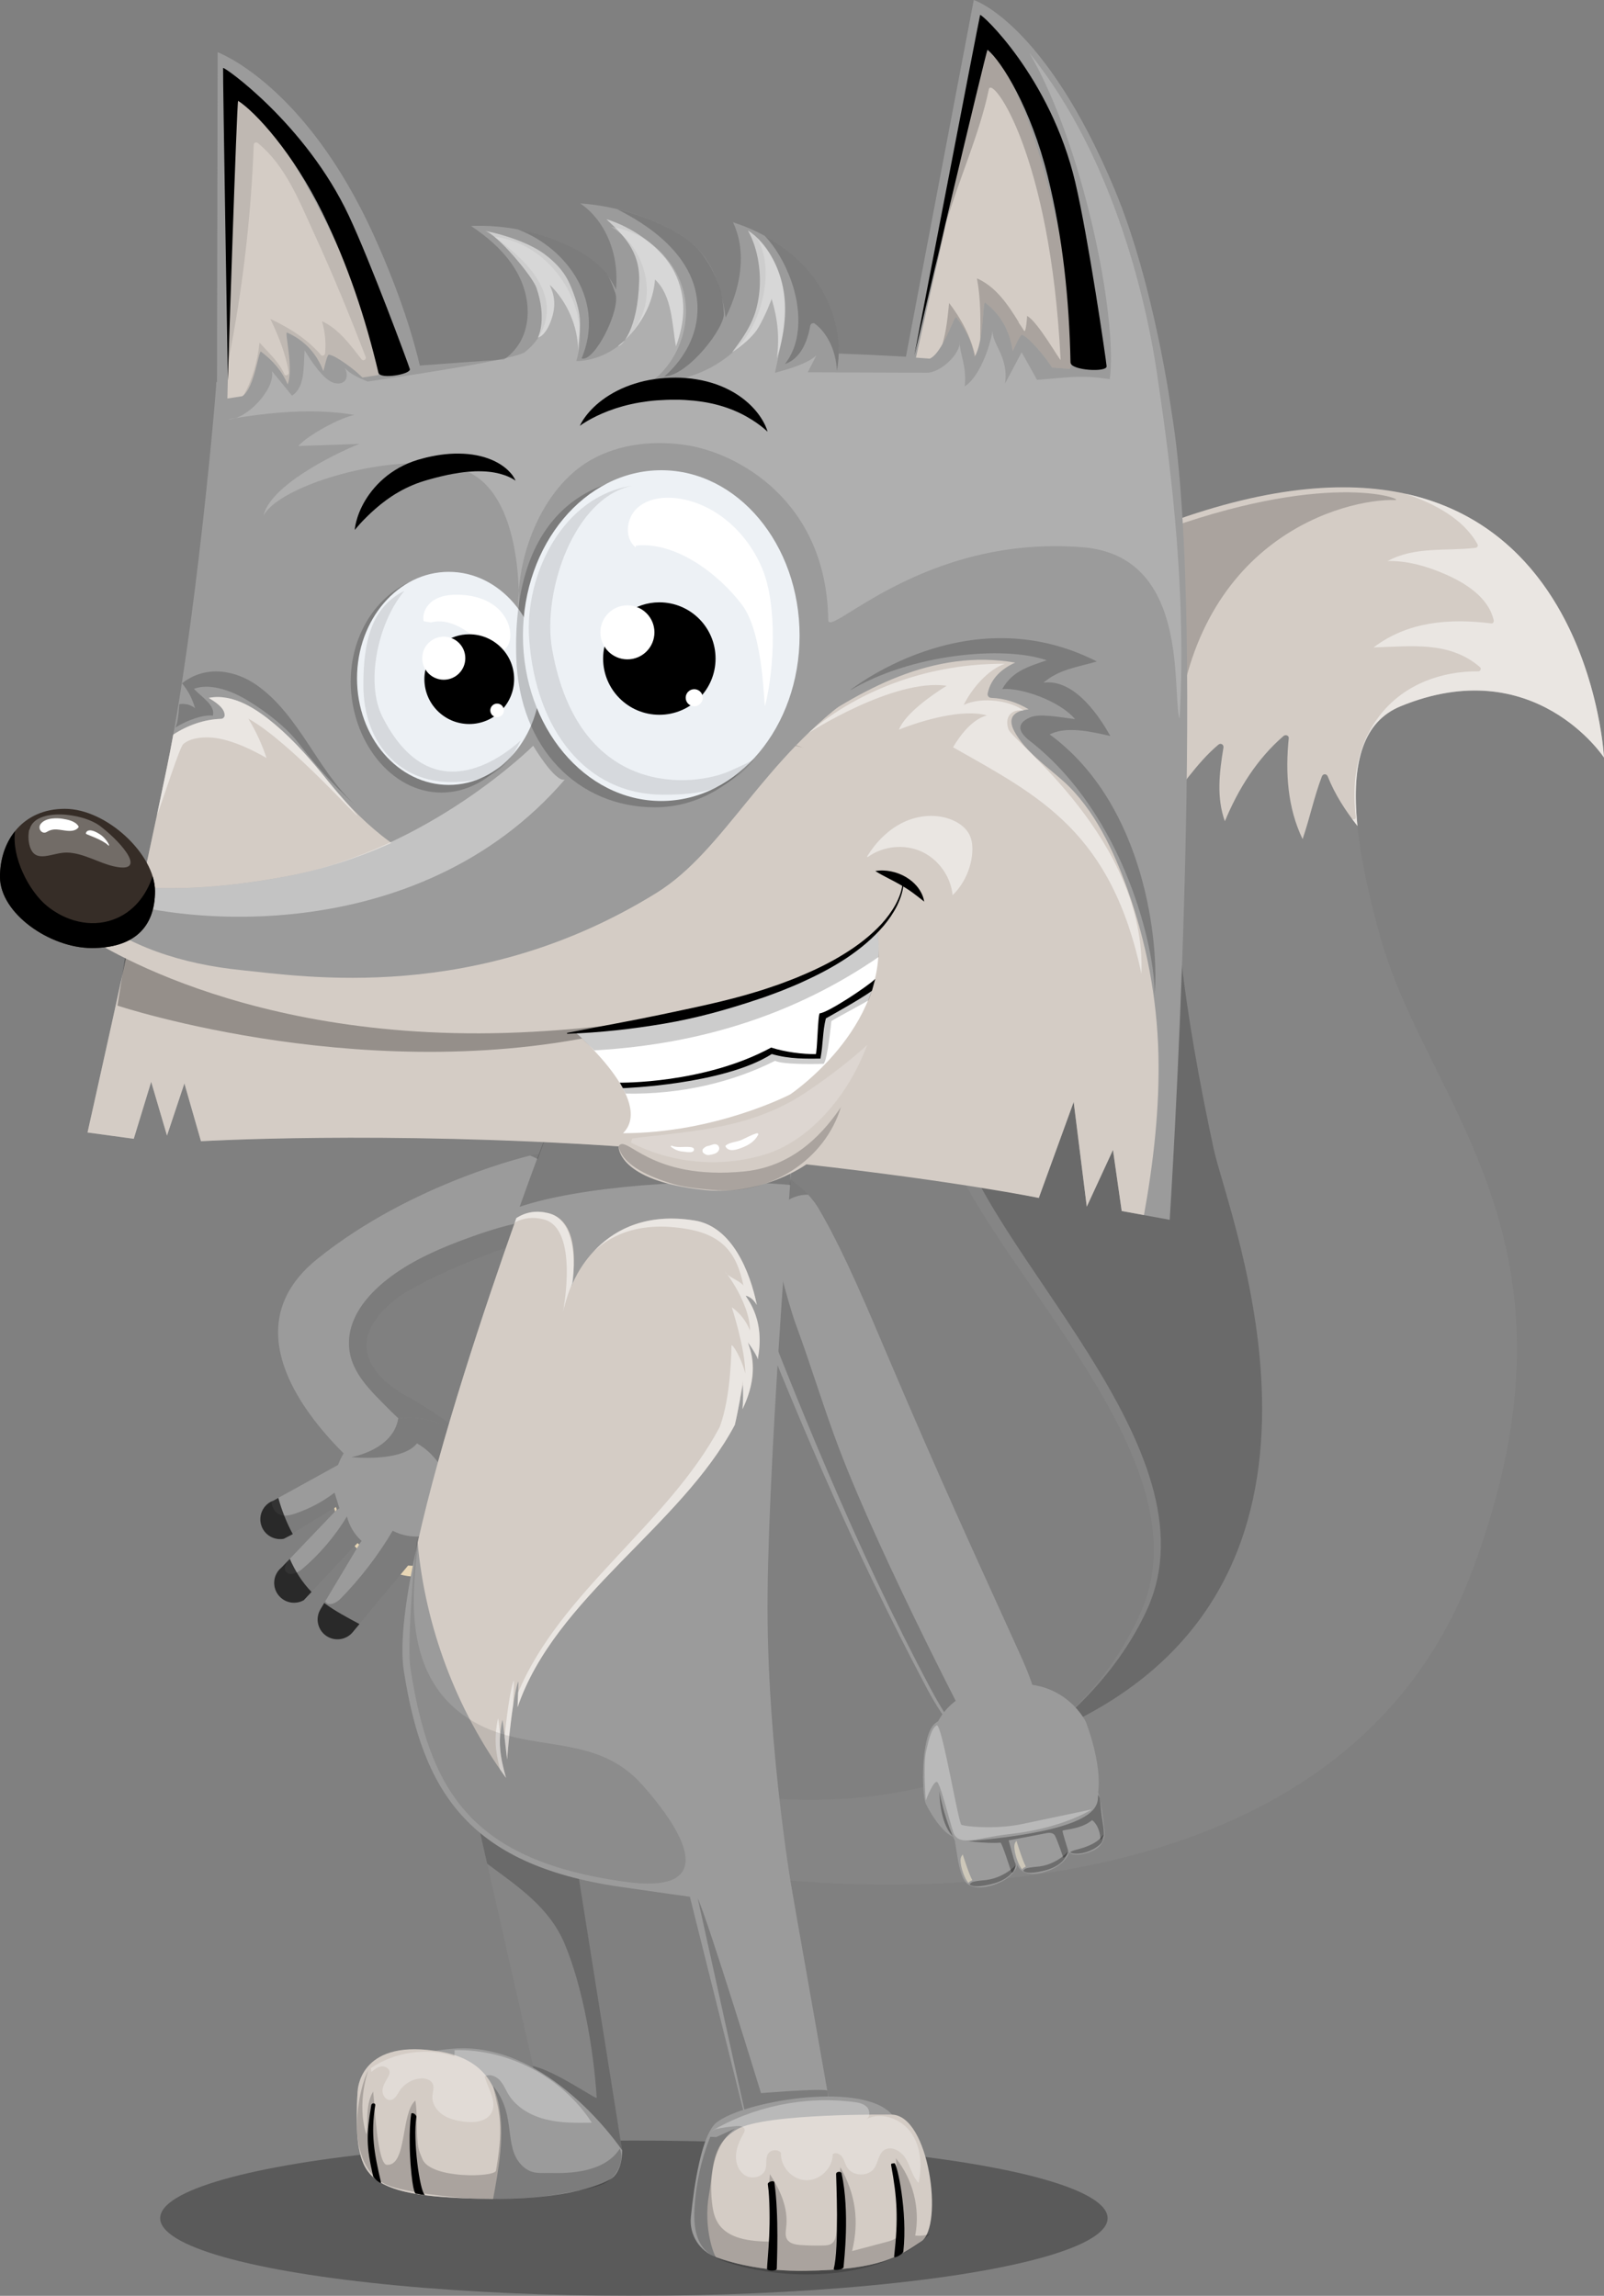 <?xml version="1.0" encoding="utf-8"?>
<!-- Generator: Adobe Illustrator 25.0.1, SVG Export Plug-In . SVG Version: 6.00 Build 0)  -->
<svg version="1.1" id="Poses" xmlns="http://www.w3.org/2000/svg" xmlns:xlink="http://www.w3.org/1999/xlink" x="0px" y="0px"
	 viewBox="0 0 507 725.77" style="enable-background:new 0 0 507 725.77;" xml:space="preserve">
<rect x="0" y="0" width="507" height="725.77" fill="#808080" stroke="none"/>
<style type="text/css">
	.st0{fill:#858585;}
	.st1{fill:#D4CCC5;}
	.st2{opacity:0.5;fill:#FFFFFF;}
	.st3{opacity:0.2;}
	.st4{opacity:0.3;}
	.st5{fill:#9B9B9B;}
	.st6{opacity:0.3;fill:#FFFFFF;}
	.st7{opacity:0.1;}
	.st8{fill:#EDF1F5;}
	.st9{fill:#FFFFFF;}
	.st10{display:none;}
	.st11{display:inline;fill:#EBA173;}
	.st12{display:inline;opacity:0.1;}
	.st13{display:inline;fill:none;stroke:#000000;stroke-width:3;stroke-miterlimit:10;}
	.st14{fill:#333333;}
	.st15{fill:#EDD9B2;}
	.st16{opacity:0.2;fill:#D4CCC5;}
	.st17{opacity:0.2;fill:#FFFFFF;}
	.st18{opacity:0.4;fill:#FFFFFF;}
	.st19{fill:#362D27;}
	.st20{opacity:0.5;fill:#FFF4D9;}
	.st21{fill:#CCCCCC;}
	.st22{fill:#A1372A;}
	.st23{fill:#BF4132;}
	.st24{fill:#D94A38;}
	.st25{fill:#872E23;}
	.st26{fill:#E6E6E6;}
	.st27{fill:#360B0D;}
	.st28{clip-path:url(#SVGID_2_);fill:#A52F2F;}
	.st29{opacity:0.2;clip-path:url(#SVGID_2_);}
	.st30{clip-path:url(#SVGID_3_);fill:#A52F2F;}
	.st31{opacity:0.2;clip-path:url(#SVGID_3_);}
	.st32{clip-path:url(#SVGID_4_);fill:#A52F2F;}
	.st33{opacity:0.2;clip-path:url(#SVGID_4_);}
	.st34{opacity:0.7;fill:#4A1800;}
	.st35{fill:#666666;}
	.st36{fill:#AD3B2D;}
	.st37{fill:#417387;}
	.st38{fill:#999999;}
	.st39{fill:#F2F2F2;}
	.st40{clip-path:url(#SVGID_5_);fill:#A52F2F;}
	.st41{opacity:0.2;clip-path:url(#SVGID_5_);}
	.st42{fill:#EDA432;}
	.st43{fill:#0071BC;}
	.st44{fill:#005C99;}
	.st45{fill:#5C96BC;}
	.st46{opacity:0.5;}
	.st47{clip-path:url(#SVGID_7_);}
	.st48{fill:#FBB03B;}
	.st49{fill:#A8501D;}
	.st50{opacity:0.3;fill:#A8501D;}
	.st51{fill:#FAB13E;}
	.st52{fill:#8A1C20;}
	.st53{fill:#9E2025;}
	.st54{fill:#D62B32;}
	.st55{fill:#ED4046;}
	.st56{clip-path:url(#SVGID_8_);fill:#A52F2F;}
	.st57{opacity:0.2;clip-path:url(#SVGID_8_);}
	.st58{clip-path:url(#SVGID_9_);fill:#A52F2F;}
	.st59{opacity:0.2;clip-path:url(#SVGID_9_);}
	.st60{fill:#808080;}
	.st61{fill:#DCDCDC;}
	.st62{fill:#1A1A1A;}
	.st63{fill:#4F91BC;}
	.st64{fill:#F2F2F2;stroke:#B3B3B3;stroke-width:0.255;stroke-miterlimit:10;}
	.st65{clip-path:url(#SVGID_12_);fill:#A52F2F;}
	.st66{opacity:0.2;clip-path:url(#SVGID_12_);}
	.st67{fill:#B3B3B3;}
	.st68{opacity:0.2;fill:url(#SVGID_13_);}
	.st69{fill:#4D4D4D;}
	.st70{fill:#A67C52;}
	.st71{opacity:0.5;fill:#29ABE2;fill-opacity:0.3;}
	.st72{fill:#FFFFFF;fill-opacity:0.3;}
	.st73{clip-path:url(#SVGID_14_);fill:#A52F2F;}
	.st74{opacity:0.2;clip-path:url(#SVGID_14_);}
	.st75{clip-path:url(#SVGID_16_);}
	.st76{fill:#C69C6D;}
</style>
<symbol  id="Tail" viewBox="-178.38 -202.25 281.58 441.71">
	<g id="_x2B_Tail_2_">
		<path class="st0" d="M-177.22-198.24c0,0,190.31-33.81,238.7,95.02C100.88,1.64,47.41,43.8,32.51,97.24
			c-11.83,42.42-10.52,66.06,6.37,73c42.29,17.38,64.31-16.22,64.31-16.22S97.03,276.5-34.7,228.18
			c-115.3-42.29-80.53-148.9-71.84-189.46S-20.3-65.83-43.39-116.55c-35.34-77.64-134.99-56.2-134.99-56.2L-177.22-198.24z"/>
		<path class="st1" d="M-34.7,228.18c-37.25-13.66-58.82-34.04-70.68-56.74c6.91,5.85,13.29,12.68,22.58,14.36
			c0.6,0.11,1.21-0.26,1.21-0.92c0-7.22,0.3-14.21,2.17-21.17c5.64,7.57,13.16,13.58,22.7,15.23c0.71,0.12,1.37-0.42,1.18-1.18
			c-2.41-9.64-5.09-19.66-3.08-29.56c6.93,6.06,12.98,13.9,22.5,15.64c0.68,0.12,1.42-0.43,1.18-1.18
			c-2.58-8.12-3.87-16.94-1.82-25.3c6.2,6.76,11,14.81,18.07,20.74c0.76,0.64,1.76,0.02,1.6-0.93c-1.29-7.82-2.25-15.75,0.45-23.28
			c4.22,10.17,10.15,19.72,18.55,26.96c0.56,0.49,1.73,0.22,1.64-0.68c-1.1-10.88-0.4-22,4.38-31.92c2.25,6.54,3.63,13.35,6.1,19.82
			c0.35,0.92,1.49,0.9,1.85,0c2.28-5.76,5.61-10.85,9.4-15.67c-2.12,20.74,2.16,33.14,13.62,37.85
			c42.29,17.38,64.31-16.22,64.31-16.22S97.03,276.5-34.7,228.18z"/>
		<path class="st2" d="M40.4,237.44c8.95-3.01,18.3-7.84,22.81-15.96c0.31-0.55-0.09-1.09-0.66-1.16
			c-9.45-1.09-19.28,0.5-27.72-4.17c6.2,0.18,12.65-1.74,18.18-4.16c6.38-2.78,13.68-7.3,15.33-14.58c0.1-0.43-0.22-1.04-0.74-0.97
			c-13.27,1.64-26.43,0.62-37.24-7.6c11.82,0.33,23.96,2.13,33.65-6.24c0.52-0.45,0.09-1.32-0.54-1.31
			c-11.67,0.07-23.01-4.03-30.56-13.21c-7.56-9.18-9.66-21.31-8.16-32.86c0.1-0.75-0.79-0.91-1.26-0.51
			c0.58-0.79,1.17-1.57,1.78-2.34c-2.12,20.74,2.16,33.14,13.62,37.85c42.29,17.38,64.31-16.22,64.31-16.22
			S99.64,224.52,40.4,237.44z"/>
		<path class="st3" d="M-41.25-115.34c-8.8-19.33-25.16-35.31-39.4-44.21c3.66,1.61,8.54,5.27,12.16,6.91
			C32.1-106.9-15.49,8.42-20.19,30.4c-8.98,41.94-15.43,84.38-12.08,128.09c4.99,65.13,53.72,77.42,69.43,76.95
			c3.58-0.11-19.27,9.55-71.3-8.77C-149.98,185.89-110.7,79.26-102.01,38.7C-93.32-1.85-18.17-64.63-41.25-115.34z"/>
	</g>
</symbol>
<symbol  id="body1" viewBox="-177.11 -172.94 299.46 375.13">
	<g id="body_base_4_">
		<ellipse class="st4" cx="-27.38" cy="-148.39" rx="149.73" ry="24.55"/>
		<g id="Left_fot_4_">
			<polygon class="st5" points="-11.04,-41.32 10.67,-128.25 37.07,-126.91 21.4,-37.98 			"/>
			<path class="st3" d="M12.8-108.86c0,0-16.44,53.67-20.01,61.65l17.89-81.05l25.4,1.34l-2.32,18.9
				C31.26-107.32,12.8-108.86,12.8-108.86z"/>
			<path class="st5" d="M-1.35-160.74c-5.27,1.88-8.57,7.1-8.02,12.67c1.01,10.2,3.45,26.09,8.02,29.85
				c7.98,6.58,44.23,13.08,54.83,3.34c6.79-6.24,17.05-36.11,10.03-40.79s-12.71-9.03-36.78-9.36
				C14.25-165.2,4.83-162.95-1.35-160.74z"/>
			<path class="st1" d="M5.33-120.23c-8.38-4.74-7.46-12.13-8.99-20.81c-1.84-10.48,1.72-19.49,2.3-19.7
				c6.18-2.21,15.61-4.46,28.08-4.29c24.07,0.33,29.76,4.68,36.78,9.36c7.02,4.68,2.62,40.03-9.51,40.03
				C53.95-115.64,14.32-115.14,5.33-120.23z"/>
			<g>
				<g>
					<path d="M14.71-164.35c0.01,2.06,1.71,16.23,0.25,26.67c-0.12,0.82,1.97,1.4,2.08,0.58c1.49-10.67,0.76-25.19,0.75-27.25
						C17.79-165.17,14.71-165.18,14.71-164.35z"/>
				</g>
				<g>
					<path d="M54.88-160.52c1.36,12.11,0.95,18.48-0.92,28.75c-0.15,0.82,0.19,0.6,1,0.75c0.82,0.15,4.24-15.39,2.83-27.92
						C57.71-159.7,54.78-161.34,54.88-160.52z"/>
				</g>
				<g>
					<path d="M35.79-164.35c1.75,6.17,0.75,29,0.75,29.92c0,0.83,1.58,0.98,1.75,0.17c2.61-12.19,0.77-27.54,0.6-29.62
						C38.84-164.67,35.57-165.14,35.79-164.35z"/>
				</g>
			</g>
			<g>
				<path class="st3" d="M-3.24-122.65c-2.87-7.21-4.56-14.9-4.98-22.65c-0.24-4.59,0.12-9.62,3.22-13.01
					c2.06-2.25,5.03-3.41,7.94-4.31c21.05-6.55,49.68-4.39,63.28,9.31c-1.49-0.55-3.11-0.74-4.68-0.57
					c1.63,8.51-0.67,17.7-6.11,24.44c0.51-6.5,1.02-13,1.52-19.49c0.15-1.87,0.21-3.99-1.07-5.36c-0.86-0.92-2.15-1.28-3.37-1.6
					c-3.64-0.96-7.28-1.93-10.92-2.89c2.31,9.6,1.11,17.92-3.72,26.53c-0.34-7.43-0.93-12.72-1.26-20.14
					c-0.07-1.48-0.25-3.17-1.46-4.02c-0.74-0.52-1.71-0.58-2.62-0.61c-2.4-0.07-4.8-0.02-7.19,0.15c-1.64,0.11-3.53,0.44-4.34,1.87
					c-0.61,1.07-0.39,2.39-0.25,3.61c0.74,6.13-1.77,11.72-5.13,16.9c-0.76-7.34-0.1-13.94-0.09-21.32
					c-6.07,0.11-13.18,0.79-16.37,5.96c-1.27,2.06-1.67,4.52-1.9,6.92c-0.81,8.37,0.66,17.93,7.42,22.93
					c-2.01-0.92-4.03-1.84-6.04-2.76"/>
				<path class="st6" d="M-1.56-120.24c2.23,0.48,4.49,0.81,6.76,0.97c0.98,0.07,2.28-0.13,2.44-1.1c0.07-0.46-0.16-0.9-0.39-1.3
					c-1.2-2.17-2.27-4.51-2.37-6.99s0.97-5.14,3.15-6.33c2.18-1.19,5.43-0.29,6.19,2.07c0.52,1.6-0.1,3.52,0.84,4.93
					c0.87,1.3,3.02,1.46,4.06,0.3c-0.28-4.37,3.55-8.57,7.93-8.7c4.38-0.13,8.44,3.85,8.42,8.23c0.92,0.72,2.33,0.09,3-0.87
					c0.66-0.96,0.89-2.16,1.47-3.17c1.74-3.05,6.88-3.19,8.77-0.24c1.13,1.77,1.22,4.25,2.9,5.5c2.29,1.7,5.62-0.28,7.04-2.76
					c1.43-2.47,1.99-5.48,3.96-7.54c1.11,5.34,0.8,11.26-2.29,15.76s-9.49,6.93-14.3,4.36c1.36,0.68,1.29,2.82,0.23,3.9
					c-1.06,1.08-2.67,1.38-4.18,1.57c-15.55,1.97-31.72-1.39-45.2-9.38"/>
			</g>
		</g>
		<g id="Right_fot_4_">
			<path class="st0" d="M-76.57-23.93l20.73-91.28c0,0-3.68-18.05,14.71-18.05c8.09,0,10.03,6.35,10.03,6.35L-47.15-25.94
				c0,0-0.67,16.05-19.14,14.66C-77.89-12.14-76.57-23.93-76.57-23.93z"/>
			<path class="st3" d="M-47.15-25.94c0,0-0.67,16.05-19.14,14.66c-11.59-0.87-10.28-12.66-10.28-12.66l2.82-12.4
				c9.56-7.11,19.56-13.69,24.41-25.14c5.87-13.84,9.26-33.88,10.21-48.82c0.05-0.83-12.9,8.43-20.19,10.01l3.48-14.93
				c0,0-3.68-18.05,14.71-18.05c8.09,0,10.03,6.35,10.03,6.35L-47.15-25.94z"/>
			<path class="st5" d="M-31.1-126.91c0,0-23.14,34.65-53.5,32.1c-24.71-2.08-30.09-13.37-30.09-13.37s-1-12.37,0.67-19.39
				c1.67-7.02,5.41-12.49,25.41-14.04c34.44-2.67,49.15,3.01,53.5,5.35S-31.1-126.91-31.1-126.91z"/>
			<path class="st1" d="M-70.11-112.45c-2.16,11.16-10.43,15.8-20.34,17c-23.92,3.43-24.24-12.74-24.24-12.74s-1-12.37,0.67-19.39
				c1.67-7.02,5.41-12.49,25.41-14.04c6.2-0.48,11.75-0.69,16.73-0.7C-70.05-132.52-68.23-122.19-70.11-112.45z"/>
			<g>
				<g>
					<path d="M-96.2-140.64c-0.18,0-0.99-0.32-1.76,9.18c-0.23,2.78-0.59,10.81,0.18,15.96c0.12,0.82,1.76-0.09,1.64-0.91
						c-1.13-7.51,1.09-23.2,2.61-24.53C-93.13-141.36-95.6-140.64-96.2-140.64z M-93.74-139.34L-93.74-139.34L-93.74-139.34z
						 M-94.32-138.87"/>
				</g>
				<g>
					<path d="M-109.8-135.12c-2.23,9.47-2.12,13.19-0.6,22.43c0.13,0.82,1.4,0.8,1.27-0.02c-1.48-9.01-0.29-15.37,1.82-24.35
						C-107.12-137.87-109.64-135.81-109.8-135.12z"/>
				</g>
			</g>
			<g>
				<path class="st3" d="M-111.96-121.85c0.84,1.98-0.67,8.83,2.17,13.5c0.5-4.33,1.33-23,4.33-23.17c6.43-0.36,4.33,16.17,9,20.33
					c0.75-4.08,0.19-10.7,0.94-14.78c0.24-1.3,0.78-2.5,1.29-3.72c2.61-6.34,22.9-5.81,23.27-3.67c2.83,16.33,0.41,19.75-0.85,26.7
					c7.52-9.2,3.04-19.05,9.02-25.03c3.01-3.01,5.59-2.32,9.84-2.42c7.86-0.18,16.93,1.11,21.14,7.74c1.36-3.48-0.38-7.57-3.25-9.96
					c-2.86-2.39-9.07-3.15-12.73-3.87c-9.76-1.9-16.06-1.99-26-2.17c-5.04-0.09-22.67,1.5-30.33,4
					c-14.79,4.82-11.33,28.67-7.17,36.83C-111.29-101.52-115.12-111.85-111.96-121.85z"/>
				<path class="st6" d="M-110.37-102.17c0.93,0.78,1.93,1.6,3.14,1.76c1.21,0.16,2.62-0.64,2.64-1.86c0.01-0.5-0.22-0.98-0.46-1.42
					c-0.74-1.36-1.67-2.69-1.79-4.23c-0.11-1.54,1.07-3.3,2.59-3.09c1.37,0.19,2.05,1.69,2.8,2.85c1.45,2.25,3.99,3.76,6.66,3.95
					c1.51,0.11,3.28-0.38,3.86-1.78c0.49-1.17-0.05-2.49-0.14-3.76c-0.17-2.34,1.27-4.57,3.2-5.9s4.28-1.88,6.6-2.2
					c3.24-0.44,7.19-0.13,8.82,2.7c2.03,3.52-1.08,7.66-2.1,11.59c1.52,0.89,3.54,0.11,4.74-1.18c1.2-1.29,1.85-2.98,2.76-4.49
					c2.54-4.16,7.11-6.75,11.84-7.93c4.73-1.18,9.66-1.11,14.54-1.04c-9.28,14.35-26.29,23.34-43.37,22.94
					c-0.02-0.65-0.05-1.3-0.07-1.95c-8.75,2.85-18.79,1.43-26.4-3.75"/>
			</g>
		</g>
		<g id="base_body_4_">
			<path class="st5" d="M23.58-50.82c0,0-7.24,0.15-55.46,7.2c-48.22,7.06-62.33,30.58-68.21,68.22
				c-1.39,8.88,0.56,23.45,4.36,40.53c7.18,32.4,20.99,73.83,31.2,102.62c7.23,20.4,12.66,34.44,12.66,34.44l75.25-6.21
				c0,0-8-97.5-8.5-147S23.58-50.82,23.58-50.82z"/>
			<path class="st3" d="M22.13,178.23l-0.49,21.61l-73.51,2.35c0,0-4.4-10.51-11.61-30.86C-45.04,177.65-6.77,180.83,22.13,178.23z"
				/>
			<path class="st1" d="M8.08,143.23c1.5-0.44,2.59-1.55,3.41-2.92c-2.14,10.44-7.79,24.75-19.61,26.68
				c-30.16,4.94-39-20.83-39-20.83s4.33,20.33-7.3,23.17c-3.65,0.89-6.98,0.45-10.11-1.57c-10.21-28.79-24.02-70.22-31.2-102.62
				c2.44-26.68,12.2-52.65,27.94-74.34c-1.88,6.77-2.64,11.2-1.2,18.19c0.2,0.97,0.91-7.55,1.57-12.4
				c0.26,4.27,1.76,19.83,3.43,24.52c0.33,0.93-0.1-4.74-0.14-7.96c11.84,34.76,51.46,56.98,68.65,89.22
				c1.03,4.09,2.58,13.59,2.63,12.61c0.13-2.54,0.08-5.1-0.2-7.63c5.18,10.76,3.05,17.73,1.77,20.75c-0.38,0.9,2.67-2.97,3.04-4.92
				C14.5,136.86,7.13,143.51,8.08,143.23z"/>
			<g>
				<path class="st2" d="M-69.65,4.58c-0.33,3.05-0.59,5.44-0.7,4.91c-1.28-6.2-0.79-10.36,0.67-16c0.62-0.9,1.24-1.81,1.89-2.69
					C-69.25-3.97-70.03-0.13-69.65,4.58z"/>
				<path class="st2" d="M-65.43,21.43c-1.14-3.2-2.2-11.5-2.83-17.71c0.25-2.37,0.54-5.08,0.82-7.13
					c0.17,2.85,0.9,10.76,1.87,17.09C-65.51,16.86-65.1,22.33-65.43,21.43z"/>
				<path class="st2" d="M11.86,123.73c2.44,13.3-4.71,19.77-3.78,19.49c1.5-0.44,2.59-1.55,3.41-2.92
					c-2.14,10.44-7.79,24.75-19.61,26.68c-15.97,2.61-25.97-3.39-31.83-9.61c5.94,5.43,14.8,9.33,29.02,7.01
					c11.64-1.91,16.08-7.72,18.19-18c-0.81,1.35-4.47,2.65-5.4,3.88c-2.31,3.07,7.4-8.28,7.48-18.09c-1.97,5.05-5.78,7.39-5.78,7.39
					s4.31-13.16,4.26-20.94c-1.14,4.83-4.17,9.73-4.36,8.81c0-0.05-0.03-16.25-3.79-25.86C-16.56,71.14-50.7,49.64-63.97,17.76
					c-0.07-1.53-0.15-3.28-0.17-4.61c11.84,34.76,51.46,56.98,68.65,89.22c0.52,2.09,1.19,5.59,1.72,8.38
					c-0.4-1.21,0.57,2.72,0.78,5.7c0.05-2.97,0.15-7.16-0.06-9.1c3.95,8.2,3.96,15.06,1.66,21.31c-0.01-0.08,2.31-3.51,3.11-5.24
					c0.01-0.08,0.03-0.17,0.04-0.24c0.01,0.04,0.01,0.07,0.02,0.11c0.04-0.09,0.07-0.17,0.1-0.25
					C11.89,123.27,11.87,123.5,11.86,123.73z"/>
				<path class="st2" d="M-56,167.39c11.46-2.8,6.22-29.24,6.22-29.24s1.54,6.41,3.03,9c0.7,5.69,1.25,20-7.68,22.18
					c-3.65,0.89-6.98,0.45-10.11-1.57c-0.16-0.45-0.32-0.92-0.49-1.38C-62.21,167.89-59.23,168.18-56,167.39z"/>
			</g>
			<path class="st7" d="M-78.02,8.54c-25.81,14.91-17.74,48.26-17.74,56.92c0,6.31-3.63-31.15-2.24-40.03
				c5.88-37.64,18.14-60.2,66.36-67.26c0.59-0.09,1.19-0.17,1.81-0.26c25.89-3.51,22.49,10.98,5.21,30.57
				C-39.62,5.48-60.18-1.77-78.02,8.54z"/>
		</g>
	</g>
</symbol>
<symbol  id="eyes1" viewBox="-41.32 -125.17 142.55 135.83">
	<g>
		<g id="_x2B_Right_Eye_1_">
			<path id="Right_Eyeball_3_" class="st3" d="M17.36-85.41c0-18.6-13.32-35.1-29.34-35.1s-28.67,16.51-28.67,35.1
				s12.99,33.68,29.01,33.68S17.36-66.81,17.36-85.41z"/>
			<ellipse id="Right_Eyeball_2_" class="st8" cx="-9.65" cy="-84.41" rx="29.01" ry="33.68"/>
			<path class="st7" d="M-30.65-96.51c-5.37,10.62-1.53,29.58,6.97,39.76c-10.37-5.13-12.97-15.85-12.97-29.76
				c0-18.6,11.65-30.67,27.67-30.67c10.92,0,17.1,2.77,22.05,13.13C7.2-109.33-15.31-126.85-30.65-96.51z"/>
			<path class="st9" d="M-15.31-66.72c5.69,1.51,11.35-2.32,15.7-6.3c1.92-1.76,4.46-3.73,6.86-2.69c1.68,0.73,2.46,2.73,2.54,4.56
				c0.17,3.94-2.13,7.72-5.36,9.98c-3.23,2.26-7.26,3.15-11.19,3.21c-2.63,0.04-5.37-0.3-7.6-1.71c-2.22-1.41-3.79-4.1-3.24-6.67"/>
			<path id="_x2B_Left_Pupil_3_" d="M-3.18-70.47c-3.1,0-5.95-1-8.28-2.69h0.01c5.91,0,5.9-9.17,0-9.17h-0.25
				c-2.54,0-3.98,1.69-4.34,3.61c-0.84-1.81-1.32-3.81-1.32-5.94c0-7.83,6.35-14.18,14.18-14.18C4.65-98.83,11-92.48,11-84.65
				C11-76.82,4.65-70.47-3.18-70.47z"/>
			<circle class="st9" cx="-11.24" cy="-78.03" r="6.81"/>
			<circle class="st9" cx="5.62" cy="-94.53" r="2.15"/>
			<g id="Right_Blink__x28_b_x21__x29__1_">
				<g id="Half_2_" class="st10">
					<path class="st11" d="M18.78-77.66C16.08-62.3,4.38-50.73-9.65-50.73c-15.49,0-28.15-14.1-28.96-31.85
						C-19.54-80.11-0.44-78.03,18.78-77.66z"/>
					<path class="st11" d="M-36.23-97.89c4.48-11.89,14.69-20.2,26.58-20.2c13.38,0,24.63,10.52,27.98,24.81
						C0.07-93.65-18.09-95.56-36.23-97.89z"/>
					<path class="st12" d="M-8.77-112.16c-8.41,1.05-14.38,7.57-17.44,15.12c-4.48,11.02-5.96,30.12,2.53,40.29
						c-10.37-5.13-17.64-17.08-17.64-30.99c0-18.6,12.99-33.68,29.01-33.68c10.92,0,20.43,7.01,25.38,17.37
						C7.2-109.33-0.73-113.17-8.77-112.16z"/>
				</g>
				<g id="Closed_2_" class="st10">
					<ellipse class="st11" cx="-9.65" cy="-84.41" rx="29.01" ry="33.68"/>
					<path class="st13" d="M-39.15-90.01c0,0,18.49,2.1,28.92,2.25c16.33,0.23,27.5-0.5,27.5-0.5"/>
					<path class="st12" d="M-8.77-112.16c-8.41,1.05-14.38,7.57-17.44,15.12c-4.48,11.02-5.96,30.12,2.53,40.29
						c-10.37-5.13-17.64-17.08-17.64-30.99c0-18.6,12.99-33.68,29.01-33.68c10.92,0,20.43,7.01,25.38,17.37
						C7.2-109.33-0.73-113.17-8.77-112.16z"/>
				</g>
			</g>
		</g>
		<path id="Left_Eyeball_4_" class="st3" d="M99.23-72.89c0-28.88-19.57-52.28-43.72-52.28s-42.9,18.46-43.83,47.32
			C10.35-36.18,31.37-20.6,55.51-20.6S99.23-44.01,99.23-72.89z"/>
		<ellipse id="Left_Eyeball_3_" class="st8" cx="57.51" cy="-70.89" rx="43.72" ry="52.28"/>
		<path class="st7" d="M79.68-113.48c-11.82-5.52-48.33-9.03-56.67,38.3c-3.21,18.24,7,48,25.33,51.67
			c-21.63-3.14-34.08-27.75-32.58-48.5c2.08-28.8,18.1-49.17,42.25-49.17c12.42,0,21.04,1.38,29,11.33
			C85.31-111.03,81.59-112.59,79.68-113.48z"/>
		<path class="st9" d="M49.48-42.45c12.44,1.39,26.05-8.76,33.59-18.75c7.01-9.28,6.87-33.41,7.26-31.86
			c2.96,11.79,3.79,31.64-0.73,42.93S75.09-29.38,63.08-27.56c-4.64,0.7-9.81,0.11-13.25-3.08c-3.44-3.19-4.08-9.48-0.39-12.37"/>
		<path id="_x2B_Left_Pupil_2_" d="M56.91-60.37c-3.88,0-7.46-1.26-10.38-3.37h0.01c7.41,0,7.4-11.5,0-11.5h-0.32
			c-3.18,0-4.99,2.12-5.44,4.53c-1.05-2.27-1.65-4.78-1.65-7.44c0-9.82,7.96-17.77,17.77-17.77c9.82,0,17.77,7.96,17.77,17.77
			C74.68-68.33,66.73-60.37,56.91-60.37z"/>
		<circle class="st9" cx="46.81" cy="-69.86" r="8.54"/>
		<circle class="st9" cx="67.93" cy="-90.53" r="2.7"/>
		<g id="Normal_5_">
			<path d="M-39.37-37.49c0,0,0.03,1.01,0.48,2.7c0.43,1.69,1.28,4.07,2.85,6.68c0.79,1.3,1.75,2.66,2.91,3.99
				c1.16,1.33,2.52,2.64,4.06,3.85c1.55,1.19,3.27,2.29,5.13,3.19c1.85,0.9,3.87,1.64,5.84,2.14l1.38,0.36c0.5,0.12,1,0.23,1.5,0.33
				c1,0.21,1.97,0.37,2.95,0.52c1.96,0.27,3.94,0.41,5.85,0.38c1.91-0.02,3.78-0.19,5.52-0.53c1.75-0.33,3.37-0.83,4.8-1.44
				c1.44-0.61,2.68-1.33,3.69-2.07c1.02-0.73,1.79-1.52,2.38-2.19c0.59-0.66,0.94-1.28,1.17-1.68c0.22-0.41,0.3-0.65,0.3-0.65
				s-0.2,0.15-0.58,0.39c-0.37,0.25-0.96,0.54-1.7,0.88c-0.74,0.34-1.67,0.64-2.72,0.93c-1.06,0.28-2.26,0.5-3.57,0.63
				c-1.31,0.13-2.73,0.17-4.24,0.13c-1.5-0.06-3.08-0.2-4.72-0.44c-1.63-0.25-3.32-0.53-5.03-0.94c-0.85-0.19-1.73-0.39-2.57-0.62
				c-0.42-0.12-0.84-0.23-1.26-0.33l-1.36-0.38c-1.69-0.49-3.26-1-4.81-1.67c-1.54-0.65-3.02-1.38-4.41-2.19
				c-1.4-0.79-2.71-1.67-3.93-2.56c-1.22-0.89-2.35-1.81-3.37-2.7c-1.02-0.89-1.94-1.76-2.75-2.56c-0.8-0.8-1.51-1.52-2.07-2.14
				C-38.74-36.72-39.37-37.49-39.37-37.49z"/>
		</g>
		<g id="Normal_2_">
			<path d="M91.1-6.43c0,0-0.19,0.19-0.57,0.53c-0.36,0.34-0.94,0.79-1.65,1.36c-1.45,1.1-3.57,2.53-6.22,3.84
				c-2.66,1.31-5.85,2.47-9.37,3.22c-1.76,0.39-3.6,0.65-5.49,0.86c-1.89,0.17-3.82,0.32-5.78,0.29c-0.83,0.01-2.11,0.01-2.97-0.04
				c-0.93-0.03-1.9-0.08-2.86-0.15c-1.92-0.14-3.79-0.39-5.59-0.69c-3.6-0.62-6.92-1.56-9.72-2.63c-2.8-1.06-5.08-2.24-6.66-3.15
				c-0.77-0.47-1.41-0.84-1.81-1.13C32-4.42,31.78-4.58,31.78-4.58s0.1,0.26,0.34,0.71c0.25,0.44,0.61,1.11,1.18,1.88
				c1.1,1.56,2.95,3.66,5.64,5.65c2.67,2,6.18,3.86,10.2,5.11c2,0.64,4.13,1.12,6.3,1.43c1.09,0.14,2.18,0.29,3.33,0.35
				c1.22,0.08,2.03,0.1,3.29,0.11c2.23,0,4.48-0.18,6.66-0.55c2.19-0.35,4.32-0.91,6.33-1.62c2-0.71,3.87-1.61,5.54-2.6
				c1.67-1,3.15-2.11,4.4-3.24c2.51-2.26,4.1-4.59,4.98-6.3c0.46-0.84,0.72-1.56,0.91-2.03C91.04-6.16,91.1-6.43,91.1-6.43z"/>
		</g>
	</g>
</symbol>
<symbol  id="fingers" viewBox="-46.59 -92.45 91.23 141.17">
	<g>
		<g>
			<path class="st5" d="M12.27-92.41l-40.24,1.66c-11.44,0.47-19.73,10.22-18.51,21.78l0.17,1.62
				c1.22,11.56,11.48,20.54,22.92,20.07l40.44-2.4c11.44-0.47,12.25-9.18,11.04-20.73l-0.94-8.97
				C26.35-86.89,19.7-92.72,12.27-92.41z"/>
			<path class="st14" d="M-15.74-47.6l-8.42,0.35c-11.02,0.45-20.97-8.91-22.23-20.91s6.64-22.1,17.66-22.55l7.03-0.29
				C-19.47-76.55-16.97-62.1-15.74-47.6z"/>
			<path class="st6" d="M17.35-48.97l-41.51,1.71c-10.31,0.42-19.69-7.75-21.88-18.65c2.44,4.24,7.93,9.79,13.92,10.69
				c11.34,1.71,29.56,0.74,40.79-0.16c9.57-0.77,15.08-2.75,15.49-16.27c0.22-7.11-0.45-13.81-4.4-19.26
				c5.42,3.14,7.29,10.75,8.23,19.67C29.26-59.23,28.37-49.42,17.35-48.97z"/>
			<path class="st4" d="M-32.89-81.07c-12.3,2.64-11.18,11.5-12.68,17.09c-0.39-1.35-0.67-2.75-0.82-4.19
				c-1.26-12,6.64-22.1,17.66-22.55l41.51-1.71c8.68-0.36,11.4,3.83,11.42,9.31C6.8-86.36-17.95-84.27-32.89-81.07z"/>
		</g>
		<g>
			<path class="st5" d="M27-0.21l-45.38-0.1c-12.92,0.26-22.5,11.03-21.4,24.07l0.15,1.82c1.1,13.03,12.47,23.39,25.39,23.13
				l42.39-1.5c12.92-0.26,17.33-10.28,16.22-23.31l-0.15-1.82C43.13,9.03,39.92-0.47,27-0.21z"/>
			<path class="st14" d="M-5.6,48.53l-9.51,0.19c-12.44,0.25-23.45-10.52-24.6-24.06S-31.69-0.05-19.25-0.3l7.94-0.16
				C-9.13,15.87-6.65,32.18-5.6,48.53z"/>
			<path class="st6" d="M31.77,47.78l-46.87,0.94c-11.64,0.23-22.04-9.19-24.26-21.5c2.65,4.83,8.72,11.2,15.45,12.36
				c12.76,2.19,33.33,1.53,46.03,0.79c10.81-0.64,12.08-3.35,12.85-18.55c0.16-3.22-4.09-17.19-3.46-20.09
				c0.94-4.31,6.54,2.64,3.96-1.09c6.04,3.66,7.98,12.27,8.83,22.33C45.45,36.51,44.21,47.53,31.77,47.78z"/>
			<path class="st4" d="M-24.17,10.46c-13.94,2.68-12.89,12.68-14.7,18.93c-0.41-1.53-0.69-3.11-0.83-4.73
				C-40.85,11.13-31.69-0.05-19.25-0.3l46.87-0.94c9.81-0.2,12.78,4.58,12.67,10.75C20.74,5.45-7.23,7.21-24.17,10.46z"/>
		</g>
		<g>
			<path class="st5" d="M26.85-48.46l-46.67,0.14c-12.92,0.26-22.5,11.03-21.4,24.07l0.15,1.82C-39.97-9.4-28.6,0.95-15.68,0.69
				l45.52-1.37c12.92-0.26,14.2-10.41,13.1-23.44l-0.15-1.82C41.68-38.98,39.77-48.72,26.85-48.46z"/>
			<path class="st14" d="M-7.04,0.52l-9.51,0.19C-28.99,0.96-40-9.81-41.15-23.34c-1.14-13.54,8.01-24.71,20.45-24.96l7.94-0.16
				C-10.57-32.14-8.09-15.82-7.04,0.52z"/>
			<path class="st6" d="M30.32-0.23l-46.87,0.94c-11.64,0.23-22.04-9.19-24.26-21.5c2.65,4.83,8.72,11.2,15.45,12.36
				C-12.59-6.24,7.98-6.9,20.68-7.64C31.49-8.28,33.87-9.81,34.65-25c0.41-8-1.4-19.11-0.62-22.36c6.04,3.66,7.98,12.27,8.83,22.33
				C44.01-11.5,42.76-0.48,30.32-0.23z"/>
			<path class="st4" d="M-25.61-37.54c-13.94,2.68-12.89,12.68-14.7,18.93c-0.41-1.53-0.69-3.11-0.83-4.73
				c-1.14-13.54,8.01-24.71,20.45-24.96l46.87-0.94c9.81-0.2,12.78,4.58,12.67,10.75C19.3-42.56-8.68-40.8-25.61-37.54z"/>
		</g>
	</g>
</symbol>
<symbol  id="hand2" viewBox="-74.52 -75.89 107.64 185.01">
	<g id="_x2B_Right_hand_2_">
		<g>
			<path class="st5" d="M-48.96,107.37c0,0,41.27-15.78,71.57-48.41C58.49,20.32-9-17.06-9-17.06s-39.29,5.99-36.62,13.78
				S-17.53,14.3-17.53,14.3S16.84,24.59-9,50.18c-18.64,15.96-55.21,32.64-55.21,32.64s-14.91,5.68-8.88,18.46
				S-48.96,107.37-48.96,107.37"/>
			<path class="st3" d="M-31.44-11.53C-28.82-1.88-18.49,3.2-11.12,8.78C-3.22,14.75,5.9,20.66,7.04,31.3
				C8.08,41.03,2,49.95-4.57,56.5c-7.38,7.37-16.6,13-25.74,17.91c-4.3,2.31-8.7,4.54-13.21,6.42c-3.2,1.33-6.54,2.37-9.37,4.45
				c-5.02,3.68-7.03,10.54-3.68,16.09c1.93,3.19,5.17,4.83,8.65,5.59c-0.68,0.28-1.04,0.42-1.04,0.42s-18.09,6.69-24.13-6.09
				c-6.04-12.78,8.88-18.46,8.88-18.46S-27.64,66.14-9,50.18c25.84-25.59-8.53-35.88-8.53-35.88S-42.95,4.52-45.62-3.27
				c-1.18-3.45,5.84-6.54,14.04-8.91C-31.53-11.97-31.5-11.75-31.44-11.53z"/>
		</g>
		<g>
			<path class="st15" d="M4.55-15.27c3.71-15.2-9.28-29.8-24.22-33.44c-14.94-3.65-26.16,5.04-29.87,20.24S-44.15,2-29.22,5.64
				S0.84-0.07,4.55-15.27z"/>
			<path class="st16" d="M4.55-15.27c3.71-15.2-9.28-29.8-24.22-33.44c-14.94-3.65-26.16,5.04-29.87,20.24S-44.15,2-29.22,5.64
				S0.84-0.07,4.55-15.27z"/>
			<path class="st5" d="M4.29-12.79c3.48-14.09-5.82-28.38-20.78-32.13c-15.01-3.76-30.38,4.42-34.33,18.5
				C-54.83-12.12-45.54,2.72-30.06,6.5C-14.63,10.27,0.75,1.53,4.29-12.79z"/>
			<g>
				<path class="st5" d="M-51.37-21.67c0.07-5.49-5.52-42.75-5.52-42.75s8.22-6.06,13.79,0c6.21,6.76,8.75,28.27,8.75,28.27
					L-51.37-21.67z"/>
				<path class="st14" d="M-47.6-56.06c-2.71,0.41-5.22,1.31-7.74,2.19c-0.87-6.08-1.55-10.55-1.55-10.55s8.22-6.06,13.79,0
					c1.67,1.82,3.07,4.7,4.23,7.95C-41.79-56.56-44.7-56.5-47.6-56.06z"/>
			</g>
			<g>
				<path class="st5" d="M-27.9-42.3l18.48-30.34c1.84-2.83,5.4-3.98,8.55-2.79l0,0c3.81,1.45,5.65,5.79,4.03,9.54L-9.85-34.54
					L-27.9-42.3z"/>
				<path class="st14" d="M2.18-63.53c-4.34-2.34-9.05-3.98-13.69-5.67l2.09-3.43c1.84-2.82,5.4-3.98,8.55-2.79
					c3.81,1.45,5.65,5.79,4.03,9.54L2.18-63.53z"/>
			</g>
			<g>
				<path class="st5" d="M-10.54-34.71L9.61-63.59c2.66-2.07,6.41-2,8.99,0.17l0,0c3.13,2.62,3.44,7.32,0.68,10.33L-0.92-24.64
					L-10.54-34.71z"/>
				<path class="st14" d="M16.77-49.56c-2.55-4.09-5.68-7.76-9.49-10.69l2.33-3.34c2.66-2.07,6.41-2,8.99,0.17
					c3.13,2.62,3.44,7.32,0.68,10.33L16.77-49.56z"/>
			</g>
			<g>
				<path class="st5" d="M-1.06-25.32l21.01-17.39c3.19-1.09,6.71,0.19,8.45,3.08l0,0c2.11,3.5,0.87,8.04-2.71,9.99L1.25-11.09
					L-1.06-25.32z"/>
				<path class="st14" d="M25.69-29.64l-1.64,1.23c-1.88-4.31-4.26-8.42-7.07-12.2l2.98-2.11c3.19-1.09,6.71,0.19,8.45,3.08
					C30.51-36.14,29.28-31.59,25.69-29.64z"/>
			</g>
		</g>
		<path class="st3" d="M1.9-62.85c-0.05-0.07-0.08-0.14-0.14-0.2c-1.44-1.59-3.96,0.22-5.23,1.96c-6.06,8.34-11.12,17.4-15.02,26.94
			c-5.62-1.99-12.19-1.04-17.02,2.45c-0.41-3.77-1.88-7.43-4.2-10.43c-0.79,4.23-1.18,13.06,2.85,25.07
			c2.41,7.18,7.49,12.71,14.27,15.35c4.46-7.65,22.7-8.32,22.7-8.32S-14.41-5.36-14.6,6.22C-19.43,7.61-24.74,7.8-30.06,6.5
			c-14.42-3.52-23.47-16.64-21.4-29.98c-0.68-9.19-5.44-40.94-5.44-40.94s8.22-6.06,13.79,0c3.86,4.19,6.29,14.07,7.59,20.96
			c3.03-1.3,6.32-2.09,9.72-2.3l16.37-26.86c1.84-2.83,5.4-3.98,8.55-2.79c3.82,1.45,5.65,5.79,4.03,9.54L1.9-62.85z M26.33-30.04
			c-0.47-2.09-1.82-3.9-3.89-4.3c-1.79-0.35-3.6,0.4-5.23,1.22C12.4-30.68,8-27.45,4.25-23.58c-0.84-1.78-1.68-3.56-2.52-5.34
			c0.43-0.4,0.84-0.83,1.27-1.24l-0.42,0.6c0.14,0.3,0.27,0.6,0.4,0.9l16.98-14.06c3.19-1.09,6.71,0.19,8.45,3.08
			C30.38-36.36,29.42-32.15,26.33-30.04z M17.35-50.37c0.01-0.02,0.02-0.03,0.02-0.05c0.54-1.15,1.03-2.55,0.35-3.61
			c-1.26-1.97-4.3-0.35-5.84,1.4C6.35-46.34,1.84-39.16-1.41-31.44c-1.31-3.23-3.62-6.04-6.52-7.97c0.25-0.46,0.49-0.94,0.74-1.4
			c0.21,0.14,0.41,0.28,0.62,0.42l16.18-23.2c2.66-2.07,6.41-2,8.99,0.17c3.13,2.62,3.44,7.32,0.68,10.33L17.35-50.37z"/>
	</g>
</symbol>
<symbol  id="hand3" viewBox="-133.55 -47.41 84.68 208.35">
	<g>
		<path class="st5" d="M-133.27,152.15c-1.45-2.75,3.16-15.43,4.51-20.91c12.82-51.96,27.27-103.55,45.88-153.66
			c9.52-25.65,19.88-27.12,26.94-23.57c11.61,5.82,6.2,22.8,2.83,33.85C-64.2,24.21-71.18,46.39-83.57,90.39
			c-4.65,16.51-10.53,38.28-17.1,53.85C-105.54,155.76-123.45,170.78-133.27,152.15z"/>
		<path class="st3" d="M-102.44,62.45c-3.47,14.41-5.96,29.01-9.32,43.44c-1.7,7.31-5.01,30.84-4.16,34.77
			c1.13,5.27,6.66,9.35,12.48,8.56c-6.47,9.31-20.2,19.18-29.82,2.93c0,0,5.03-14.73,6.38-20.21c12.82-51.96,26.34-103.9,44.94-154
			c5-13.48,9.3-20.62,14.16-23.53C-68.6-43.74-92.86,22.67-102.44,62.45z"/>
	</g>
</symbol>
<symbol  id="mouth" viewBox="-190.03 -177.27 375.26 385.59">
	<g>
		<g>
			<path class="st5" d="M180.31,77.89c-0.07,0.42-5.42,40.4-18.02,70.55c-22.06,52.82-44.53,59.89-44.53,59.89L96.32,95.57
				c-6.98,0.4-14.1,0.73-21.25,0.99c0.22,8.25-2.53,16.59-7.36,23.33c-6.28,8.75-15.79,14.89-26.05,18.17
				c4.46-9.47,2.43-20.57-2.33-30.12c-0.47,3.46-1.18,6.76-1.99,9.45c-1.46,4.82-3.87,9.44-7.48,12.96
				c-2.57,2.5-5.67,4.38-8.87,6.01c-8.57,4.36-18.02,6.98-27.61,7.66c6.1-4.15,9.86-11.2,11.02-18.48c0.46-2.89,0.52-5.81,0.3-8.73
				c-1.29,2.55-2.86,4.95-4.84,7c-2.88,2.99-6.52,5.13-10.27,6.89c-9.56,4.47-20.19,6.62-30.74,6.2
				c5.88-3.94,11.36-8.79,14.73-15.02c3.38-6.23,4.4-14,1.44-20.44c-1.25-2.71-3.29-5.06-5.75-6.76c-8.64-0.58-17.7-1.24-26.61-1.91
				c-1.7,7.35-5.75,21.79-14.57,41.22c-21.65,47.71-49.33,57.83-49.33,57.83l-0.2-104.27c-0.15-0.01-0.23-0.02-0.23-0.02
				c0-3.45-6.61-78.27-15.57-121.71c-8.96-43.44-25.12-115.51-25.12-115.51l14.62-1.99l5.5,18l5-17l5.5,16.5l5.24-18.27
				c0,0,64.81,4.18,146.26-2.73c82.5-7,118.55-15.2,118.55-15.2l11.03,30.34l4.14-33.1l8.28,17.93l2.76-19.31l15.17-2.76
				C179.69-177.27,191.73,9.32,180.31,77.89z"/>
			<path class="st1" d="M171.56-175.78l-7.04,1.28l-2.76,19.31l-8.28-17.93l-4.14,33.1l-11.03-30.35c0,0-24.94,5.13-73.46,10.62
				c0,0-13.82-10.02-32.12-8.12c-27.69,2.87-27.25,13.81-27.25,13.81c-75.23,4.97-131.99,1.62-131.99,1.62l-5.24,18.27l-5.5-16.5
				l-5,17l-5.5-18l-14.62,1.99c0,0,12.8,57.08,21.93,100.26c1.13,5.34,2.2,10.47,3.19,15.25c0.67,3.26,1.33,6.7,1.98,10.27
				c4.56,2.97,9.78,4.81,15.1,4.98c0.62,0.02,1.14,0.5,1.14,1.14c0,2.27-2.7,4.04-5.03,5.48c7.72,1.51,15.24-3.57,20.97-8.41
				C-96.81-26-91.41-32.27-86.3-38.66c0.99-1.24,2.01-2.47,3.06-3.68c11.19-12.99,25.21-23.95,42.53-26.98
				c40.32-7.05,71.78,24,102.05,45.21C82.16-9.52,104.9,3.29,130.85-1.14c-4.18-1.89-7.65-4.9-8.69-9.7
				c-0.17-0.74,0.33-1.41,1.09-1.44c4.31-0.17,8.27-1.46,11.86-3.63c-3.9-0.38-7.13-2.15-4.5-7c3.39-6.26,10.07-10.92,15.29-15.55
				c9.97-8.86,16.19-22.34,20.56-34.67c5.9-16.65,9.22-34.04,9.66-51.7C176.54-141.94,174.59-158.97,171.56-175.78z"/>
			<path class="st1" d="M-107.53,97.17c3.71-2.81,6.7-6.15,8.43-10.37c1.97,5.06-1.08,16.8-0.2,16.41
				c5.67-2.55,9.38-6.71,11.49-12.2c0.36,1.38,1.2,5.25,1.74,5.2c2.24-0.23,8.27-4.97,9.46-6.15c0.45-0.44,0.88-0.76,1.16-1.08
				l5.01,0.78c0,0,1.76,8.52-11.31,37.32c-21.65,47.71-34.22,50.72-34.22,50.72l-2.19-95.45l4.71,0.73
				C-109.54,85.66-108.28,97.74-107.53,97.17z"/>
			<path class="st1" d="M112.2,108.03c2.91-3.66,5.04-7.76,5.8-12.55c3,4.84,2.57,17.77,3.34,17.19c5.03-3.82,7.83-9.03,8.74-15.36
				c0.67,1.4,2.4,5.35,2.94,5.17c2.25-0.75,7.5-7.31,8.5-8.89c0.38-0.59,0.76-1.05,0.99-1.47l5.61-0.41c0,0,3.98,9.06-3.5,43.59
				c-11.69,53.99-23.39,57.51-23.39,57.51L99.48,95.27l4.36-0.32C107.94,96.68,111.62,108.76,112.2,108.03z"/>
		</g>
		<g>
			<g>
				<path class="st3" d="M156.66-0.78c-6.26-1.85-11.88-2.45-16.86-6.69c8.78,1.1,16.29-8.21,21.12-16.87
					c-9.17,2.17-14.67,2.67-19.17,0.5c30.51-22.32,34.63-66.95,33.17-82.33c0.31,13.77-9.26,56.79-39.5,80.33
					c-3.63,2.83-4.19,5.43,0,7.33c3.06,1.39,9,0.17,14.35-0.5c-4.69,5.67-17,10.05-23.02,9.5c3.16,5.58,7.98,7.05,14.09,9.1
					c-13.59,4.73-43.09,2.07-62.59-9.77C78.26-10.17,115.59,20.16,156.66-0.78z"/>
				<path class="st2" d="M65.21-23.58C82.43-8.86,104.94-1.37,127.59-1.51c-5.39-1.86-10.48-7.88-13-13c6.08,2.8,15,1.17,19-1.83
					c-4.02,0.67-6.17-2.01-4.87-5.87c1.3-3.86,43.54-34.97,42.04-77.3c-9.5,44.83-32.05,56.05-59.55,71.6
					c2.36,4.02,6.2,8.94,10.72,10.07c-7.62,2.19-20.48-1.54-27.83-4.5c2.02,5.13,10.42,10.96,15.09,13.88
					C92.38-6,65.21-23.58,65.21-23.58z"/>
				<path class="st2" d="M-111.53-18.86c2.37-3.91,4.31-8.1,5.75-12.44c-5.13,2.96-12.29,6.33-18.21,6.51
					c-2.71,0.07-6.09-0.32-8.12-2.12c-1.18-1.05-6.09-16.74-8.32-22.5c1.13,5.34,2.2,10.47,3.19,15.25
					c0.67,3.26,1.33,6.7,1.98,10.27c4.56,2.97,9.78,4.81,15.1,4.98c0.62,0.02,1.14,0.5,1.14,1.14c0,2.27-2.7,4.04-5.03,5.48
					c7.72,1.51,15.24-3.57,20.97-8.41C-96.81-26-91.41-32.27-86.3-38.66c0.99-1.24,8.01-9.42,9.06-10.64
					C-75.7-51.82-98.27-26.16-111.53-18.86z"/>
				<path class="st3" d="M-77.88-46.07c-5.98,5.56-10.34,12.6-14.85,19.4c-4.51,6.81-9.37,13.6-16.03,18.33s-16.11,6.66-23.73,0.66
					c2.03-2.49,3.19-4.8,4.12-7.87c-2.38,1.88-5,1.25-5,1.25s-0.28-5.85-1.25-7.38c3.75,2.38,9.11,4.23,11.88,3.75
					c0.86,3.35-3.67,5.95-6,8.5c4.74,1.79,10.99-0.34,15.44-2.78c0,0,11.48-6.3,17.81-14.6C-86.62-38.42-77.88-46.07-77.88-46.07z"
					/>
				<path class="st17" d="M-26.14,13.75c-1.17,18.1,7.21,40.34,23.01,49.25c9.1,5.13,20.09,6.19,30.41,4.55
					c15.45-2.45,43.98-17.24,44.48-55.24c0.08-5.91,29.81,27.03,80.31,23.03c34.39-2.72,28.14-45.93,30.76-54.24
					c2.5,45-4.16,88.51-7.11,108.87c-2.86,19.75-12.73,67.43-40.35,101.57c16.84-28.75,27.95-83.17,25.38-103.09
					c-9.3,1.48-13.61,0.46-23-0.2l-4.85,8.73l-5.26-9.93c1.22,8.36-4,12.32-3.95,16.67c-0.85-5.27-4.24-14.68-8.77-17.51
					c0.68,6.73-1.91,10.91-1.57,14.37c0.34-4.18-6.17-10.09-10.36-10.08c-12.57,0.04-25.14,0.09-37.71,0.13l2.74,5.36
					c-3.09-2.82-9.07-4.39-13.1-5.52c2.9,13.63,7,29.64-5.58,42.45c5.48-9.25,1.79-25.39-5.32-33.46S25.92,87.52,15.18,87.17
					c8.95,6.25,13.48,18.22,10.89,28.83s-12.12,19.16-22.94,20.58c8.52-4.93,13.09-15.85,10.61-25.38S1.97,94.35-7.87,94.19
					c5.24,17.1-8.05,37.31-25.83,39.27c9.1-6.79,19.31-16.05,15.8-27.66c-1.06-3.51-3.34-6.53-6.23-8.78
					c-3.5-2.73-49.66-9.3-49.66-9.3s-5.74,2.06-7.39,4.51c1.78-3.08,0.28-5.84-3.18-4.98c-3.46,0.86-7.53,7.29-9.39,10.33
					c-0.42-5,0.26-11.65-3.99-14.32l-6.34,7.75c1.14-5.64-8.07-15.46-13.82-15.22c13.82,2.3,27.23,3.57,39.89,1.36
					c-4.46-0.83-14.75-6.38-17.72-9.82l19.27,0.68c-8.79-3.56-28.24-13.41-30.27-22.68c5.75,11.04,51,23.07,67,12.5
					S-26.14,13.75-26.14,13.75z"/>
				<g>
					<path class="st2" d="M-20.01,101.61c0.38,0.75,2.77,6.35-0.47,15.75c-1.27,3.68-12.49,17.03-16.26,17.97
						c5.79-1.07,14.03-3.79,18.76-7.3c3.05-2.26,5.82-5.03,7.52-8.42c1.5-2.98,3.17-7.72,3.59-11.03c0.53-4.18-0.31-6.99-0.4-11.21
						c-0.1,7.75-3.37,15.41-8.9,20.85c-0.21-0.39,2.54-4.02,0.67-10.14S-20.01,101.61-20.01,101.61z"/>
					<path class="st2" d="M17.01,119.95c5.5-5.12,5.33-14.22,6.62-21.12c2.97,8.15,3.38,15.74-0.5,23.5s-13.2,14.19-21.5,16.7
						c5.12-4.77,10.62-9.95,10.37-19.45c-0.41-15.76-5.72-20.91-6.69-20.63C5.31,98.94,15.88,106.45,17.01,119.95z"/>
					<path class="st2" d="M53.88,113.83c1.93-6.48,2.5-12.04,1.66-18.75c2.17,6.9,3.33,14.26,2.11,21.39
						c-1.23,7.13-5.14,15.15-11.27,18.98c3.3-5.82,4.39-13.93,3.47-20.56c-0.92-6.62-2.97-10.69-8.47-17.94c0,0,5.88,3.75,8.25,7.75
						S53.88,113.83,53.88,113.83z"/>
				</g>
			</g>
			<path class="st3" d="M-0.14,123.81c-2.88,2.99-6.52,5.13-10.27,6.89c-5.07,2.37-10.45,4.09-15.96,5.11
				c16.19-6.18,27.61-23.22,20.17-40.78c4.05-1.38,12.62,15.69,10.62,20.79C2.85,119.85,2.86,120.7-0.14,123.81z M29.86,130.34
				c-2.57,2.5-5.67,4.38-8.87,6.01c-5.06,2.57-10.43,4.52-15.95,5.84c4.04-2.15,24.24-11.85,25.35-29.83
				c0.87-14.04-10.06-22.68-10.47-23.04c7.44,0.13,19.5,15.67,18.83,20.17C38.43,118.66,33.47,126.83,29.86,130.34z M67.71,119.89
				c-4.15,5.78-9.71,10.41-15.96,13.84c3.63-3.93,6.33-8.76,8.19-13.85c3.07-8.43,3.89-19.31-1.88-26.64
				c4.96,1.68,7.15,7.09,8.03,12.21c0.1,0.57,0.94,0.92,1.41,0.57c4.21-3.09,6.81-9.11,6.98-14.92
				C76.42,101.02,73.62,111.65,67.71,119.89z"/>
			<g>
				<path class="st7" d="M-81.74,127.08c-21.65,47.71-34.22,50.72-34.22,50.72l-1.93-83.74c4.53,22.57,7.18,45.48,8.06,68.49
					c0.03,0.71,0.8,0.96,1.31,0.54c8.74-7.1,13.14-18.48,17.71-28.43c5.94-12.93,11.28-25.94,16.39-39.23
					c0.27-0.7-0.81-1.34-1.28-0.75c-3.61,4.55-7.17,9.63-12.56,12.11c0.96-3.32,1.31-6.6,0.98-10.13c-0.06-0.6-0.83-1.09-1.31-0.54
					c-4.4,5.07-9.98,8.57-15.98,11.38c2.57-5.38,4.79-10.93,5.81-16.84c0.14-0.79-1.02-1.44-1.4-0.59
					c-1.79,3.98-5.03,6.76-7.83,9.96c-0.7-6.13-2.23-11.64-5.02-16.62c3.58,3.13,4.78,14.3,5.5,13.75c3.71-2.81,6.7-6.15,8.43-10.37
					c1.97,5.06-1.08,16.8-0.2,16.41c5.67-2.55,9.38-6.71,11.49-12.2c0.36,1.38,1.2,5.25,1.74,5.2c2.24-0.23,8.27-4.97,9.46-6.15
					c0.45-0.44,0.88-0.76,1.16-1.08l5.01,0.78C-70.44,89.76-68.67,98.28-81.74,127.08z"/>
				<path d="M-60.5,91.67c-0.54,1.8-12.35,33.72-19.26,48.44c-13.64,29.06-39.72,47.43-39.76,46.72
					c-0.11-1.93,1.54-100.27,1.52-98.75c0.01,1.43,2.82,87.9,3.23,88.37c5.42-3.44,17.43-16.51,26.71-35.51
					c7.95-16.29,13.51-33.02,17.67-50.55c0.01,0.01,0.02,0.01,0.03,0.02C-69.76,88.35-60,90.03-60.5,91.67z"/>
			</g>
			<g>
				<path class="st3" d="M107.84,99.52c2.28,4,3.98,8.98,4.36,8.5c2.91-3.66,5.04-7.76,5.8-12.55c0.06,0.1,0.12,0.21,0.18,0.32
					c-1.36,6.18-4.4,11.77-8.22,16.76C109.57,108.79,109.16,103.81,107.84,99.52z M108.9,137.5c-1.43-4.86-2.6-9.76-3.28-14.7
					L108.9,137.5z M144.63,135.31c-11.69,53.99-23.39,57.51-23.39,57.51L108.9,137.5c4.2,14.29,10.64,28.31,13.63,42.6
					c0.95,4.53,19.44-20.16,22.68-85.51c0.04-0.79-7.33,12.32-10.62,13.86c0.09-0.15-0.36-5.54-0.91-4.72
					c-0.56,0.85-1.04,1.68-1.66,2.49c-0.09,0.12-0.12,0.26-0.12,0.39c-3.4,5.49-7.15,11.07-13.14,13.72
					c1.22-6.43,1.15-12.9,1.04-19.41c1.05,5.54,0.98,12.18,1.54,11.75c5.03-3.82,7.83-9.03,8.74-15.36c0.67,1.4,2.4,5.35,2.94,5.17
					c2.25-0.75,7.5-7.31,8.5-8.89c0.38-0.59,0.76-1.05,0.99-1.47l5.61-0.41C148.13,91.71,152.11,100.78,144.63,135.31z"/>
				<path d="M159.75,92.54c-0.18,2.18-5.8,40.73-9.92,58.21c-7.87,33.32-29.87,53.58-30.06,52.83
					c-0.51-2.02-21.06-109.09-20.76-107.5c0.32,1.5,22.61,96.05,23.1,96.53c4.52-3.79,13.69-18.42,19.02-39.97
					c4.7-19.03,6.8-38.58,7.21-59c0.01,0,0.02,0.01,0.03,0.01C148.54,91.22,159.92,90.54,159.75,92.54z"/>
			</g>
		</g>
		<g>
			<path class="st4" d="M-18.02-40.1c0,0-30.7-32.41-73.87-45s-58.02-5.57-58.02-5.57l-3-18.9c0,0,81.56-27.09,160.26-7.52
				c63,15.67,26.74,34.76,26.74,34.76s44.14,42.18,31.67,53S-18.02-40.1-18.02-40.1z"/>
			<path class="st1" d="M-22.24-30.67c0,0-32-29.5-77-38s-64,0-64,0l-1-18c0,0,50.25-36.29,142.55-31.18
				c86.59,4.8,109.14,31.27,109.14,31.27s22.38,30.66-0.69,47.91C50.46-11.52-22.24-30.67-22.24-30.67z"/>
			<path class="st5" d="M-113.89-98.34c19.91-2.03,74.59-10.8,131.39,24.42c21.59,13.38,33.75,42.75,63.75,63.5
				c-29.67,9-102.83-18.92-102.83-18.92s-32.67-30.83-77.67-39.33s-64,0-64,0l-0.58-10.43C-150.16-91.03-131.97-96.49-113.89-98.34z
				"/>
			<path class="st18" d="M-11.51-38.11c-3.1-0.97-9.99,10.69-9.99,10.69s-32.75-32.75-77.75-41.25s-64,0-64,0l0.25-4.5
				C-136.24-84.92-58.01-92.11-11.51-38.11z"/>
		</g>
		<g>
			<path class="st19" d="M-141.03-73.36c0-11.53-6.75-18-20-18c-13.25,0-29,10.97-29,22.5s7.25,21.5,20.5,21.5
				C-156.28-47.36-141.03-61.83-141.03-73.36z"/>
			<path class="st6" d="M-158.25-52.91c-5.83,4.48-20.58,5.84-22.38-0.82c-0.04-0.17-0.12-0.29-0.22-0.39
				c-0.29-1.69-0.25-3.42,0.22-5.02c1.68-5.83,7.17-1.97,11.75-2.05c5.12-0.09,10.06-3.29,14.85-4.36
				C-143.48-67.9-150.87-58.59-158.25-52.91z"/>
			<g>
				<path class="st9" d="M-165.23-52.87c-0.97,1.63-3.4,2.12-5.13,2.38c-1.35,0.2-5.18,0.47-6.8-1.63
					c-1.11-1.44,0.38-3.49,1.95-2.53c2.15,1.33,4.06,0.56,6.36,0.35c1.29-0.12,2.79-0.04,3.62,1.07
					C-165.15-53.13-165.17-52.97-165.23-52.87z"/>
				<path class="st9" d="M-158.43-55.43c-4.06,2.65-4.65,0.32-4.39,0.14c0.46-0.31,5.1-1.82,6.9-3.52
					C-154.85-59.81-156.21-56.88-158.43-55.43z"/>
				<path class="st2" d="M-188.85-69.34c0.73-7.03,8.46-13.9,14.35-17.21c5.23-2.94,16.61-5.63,20.83-2.87
					C-170.77-91.91-188.2-75.84-188.85-69.34z"/>
			</g>
			<path d="M-154.33-82.41c-7.18-2.57-15.01-0.4-20.79,4.3c-5.83,4.74-11.29,15.51-10.15,23.7c-3.13-3.87-4.77-8.99-4.77-14.46
				c0-11.53,15.75-22.5,29-22.5c13.25,0,20,6.47,20,18c0,1.52-0.27,3.09-0.76,4.67C-143.85-74.83-147.93-80.12-154.33-82.41z"/>
		</g>
		<g id="S_4_">
			<path class="st9" d="M87.38-86.57c-26.93-23.39-95.57-31.44-95.57-31.44s25.32-21.66,15.09-31.9c29.23,0,52.84,12.27,52.84,12.27
				S91.05-116.66,87.38-86.57z"/>
			<path class="st3" d="M81.86-106.02c-3.29-2.01-6.56-4.01-9.83-6.01c-0.58-0.36-1.18-0.73-1.53-1.27
				c-0.34-0.52-0.4-1.15-0.46-1.75c-0.34-3.49-0.68-6.91-1-10.27c-5.25,0.51-10.58,1.03-15.99,1.56
				c-6.88-4.69-15.61-7.43-24.74-8.97c-7.03-1.19-14.4-1.72-21.93-2.1c0.48-0.84,0.93-1.69,1.34-2.55
				c17.46-0.33,33.77,3.58,47.24,10.36c2.71-1.39,15.34-0.96,15.35-0.95c1.28,1.43,2.43,13.45,2.43,13.45
				c0.63,0.65,11.64,6.36,11.8,6.7c0.51,1.06,1.05,2.96,1.53,4.7C84.57-104.72,83.79-104.84,81.86-106.02z M87.38-86.57
				c-26.93-23.39-95.57-31.44-95.57-31.44s3.93-3.69,6.02-5.71c35.01,1.98,64.58,12.15,89.87,29.53
				C87.7-92.09,87.73-88.29,87.38-86.57z"/>
			<path d="M69.11-111.99c-0.66,0.03-0.81-12.91-1.32-12.92c-4.22-0.03-9.65,0.65-14.06,2.08c-21.24-11.52-47.87-11.1-47.87-11.1
				l1-1.74c0,0,31.78,1.08,47.05,10.79c5.77-1.66,10.94-1.46,15.39-1.44c0.88,4.72,0.65,8.55,1.71,12.71c0,0,11.63,6.44,14.57,8.75
				c0.01,0.01,1.04,3.73,1.04,3.73C84.19-103.53,71.49-111.9,69.11-111.99z"/>
		</g>
		<g>
			<g>
				<path class="st3" d="M5.49-154.06c0.93-4.76,6.8-8.37,14.24-10.94c4.91-1.69,7.21-2.1,15.54-2.87
					c18.24-1.69,35.46,9.61,40.49,26.19c-4.64-6.83-14.04-18.65-30.43-20.3C15.09-165.01,7.93-149.91,5.49-154.06"/>
				<path class="st17" d="M9.39-152.85c12.84-6.65,28.3-8.04,42.28-3.81S78-138.36,84.1-121.94c-5.39-5.23-18.01-14.67-24.48-18.14
					c-13.06-7.01-25.47-8.69-41.58-10.52c-2.74-0.31-5.49-0.54-8.22-0.99"/>
				<path class="st9" d="M27.63-154.25c-1.6,0.09-3.86-0.29-5.31,0.38c-0.23,0.11-0.41-0.25-0.21-0.39c1.27-0.9,2.34-1.38,3.9-1.47
					c0.67-0.04,3.01-0.6,3.28,0.46C29.54-154.32,28.19-154.28,27.63-154.25z M36.48-153.48c-0.82,0.29-1.42-0.11-2.2-0.33
					c-0.33-0.09-0.67-0.13-0.99-0.26c-0.36-0.14-0.62-0.39-0.93-0.62c-0.51-0.37-0.44-1.23,0.05-1.56c0.36-0.24,0.71-0.5,1.16-0.55
					c0.43-0.05,0.9,0.04,1.33,0.14c0.96,0.22,1.93,0.5,2.33,1.5C37.47-154.5,37.12-153.71,36.48-153.48z M49.24-149.92
					c-1.79-0.49-3.22-1.37-4.92-2.12c-1.53-0.67-3.66-0.69-4.94-1.74c-0.09-0.07-0.13-0.23-0.08-0.34c1-1.9,3.63-0.97,5.24-0.34
					c2.16,0.84,3.99,1.99,5.08,4.07C49.74-150.15,49.47-149.86,49.24-149.92z"/>
			</g>
			<g id="Smile_4_">
				<path d="M95.57-70.48c-0.03-2.63-0.91-5.11-2.02-7.44c-1.15-2.31-2.62-4.46-4.28-6.44c-3.36-3.93-7.37-7.26-11.65-10.13
					c-4.3-2.86-8.88-5.26-13.56-7.39c-2.32-1.12-4.73-2.03-7.1-3.02c-2.42-0.88-4.8-1.85-7.25-2.62c-9.74-3.28-19.68-6.05-29.8-7.75
					c-10.12-1.72-20.33-2.85-30.57-3.21c-0.08,0-0.15,0.06-0.16,0.15c0,0.07,0.05,0.14,0.12,0.15c10.05,2,20.09,3.76,30.04,5.86
					c9.94,2.12,19.92,4.1,29.63,7.09c2.44,0.7,4.82,1.58,7.23,2.38c2.36,0.91,4.77,1.74,7.08,2.77c4.67,1.96,9.24,4.19,13.53,6.87
					c4.31,2.65,8.35,5.76,11.79,9.46c1.7,1.87,3.21,3.91,4.43,6.12c1.18,2.21,2.13,4.65,2.25,7.15l0,0.02
					c0,0.08,0.07,0.15,0.16,0.14C95.51-70.33,95.57-70.4,95.57-70.48z"/>
			</g>
			<g>
				<path d="M86.64-67.03c1.66,0.3,3.31,0.21,4.92-0.1c1.61-0.32,3.19-0.9,4.65-1.74c1.46-0.84,2.78-1.95,3.82-3.28
					c1.03-1.33,1.8-2.87,2.06-4.54c-1.33,1.03-2.5,1.99-3.71,2.86c-1.2,0.87-2.41,1.64-3.67,2.37c-1.26,0.73-2.56,1.41-3.91,2.11
					C89.45-68.64,88.05-67.95,86.64-67.03z"/>
			</g>
			<path class="st2" d="M84.23-62.63c4.8,3.51,11.5,4.22,16.93,1.79c5.42-2.44,9.35-7.92,9.91-13.84c3.53,3.48,5.77,8.24,6.19,13.18
				c0.17,2.03,0.03,4.16-0.88,5.98c-1.07,2.12-3.1,3.62-5.28,4.57c-4.91,2.12-10.72,1.65-15.55-0.65s-8.72-6.29-11.53-10.84"/>
		</g>
	</g>
</symbol>
<symbol  id="palm1" viewBox="-278.75 -179.97 253.2 262.24">
	<g>
		<path class="st5" d="M-91.09-116.43c6.97,40.96-22.61,79.79-66.1,87.33c-43.65,7.57-85.78-19.04-94.08-60.06
			c-8.43-41.68,21.23-82.09,66.22-89.61C-140.21-186.25-98.17-158.06-91.09-116.43z"/>
		<path class="st3" d="M-202.14-34.39c8.08,0.43,16.24,0.8,24.3-0.07c34.66-3.73,65.08-26.31,79.37-58.02
			c5.74-12.74,6.34-25.29,3.76-37.36c1.62,4.28,2.85,8.76,3.64,13.41c6.97,40.96-22.61,79.79-66.1,87.33
			c-16.93,2.94-33.62,0.73-48.21-5.46C-204.29-34.5-203.19-34.45-202.14-34.39z"/>
		<g>
			<path class="st5" d="M-252.69-104.57c-1.26,15.6-26.06,121.45-26.06,121.45s19.85,20.08,35.97,4.84
				c17.98-17,30.24-77.13,30.24-77.13L-252.69-104.57z"/>
			<path class="st14" d="M-252.34-3.58c-6.97-2.1-13.26-5.56-19.61-8.94c-3.87,16.93-6.8,29.39-6.8,29.39s19.85,20.08,35.97,4.84
				c4.83-4.57,9.25-12.27,13.13-21.06C-237.29-0.14-244.89-1.33-252.34-3.58z"/>
		</g>
		<g>
			<path class="st5" d="M-197.79-31.45l25.99,101.14c3.73,8.9,13.16,14,22.65,12.24l0,0c11.49-2.13,18.88-13.41,16.24-24.79
				l-20.51-94.92L-197.79-31.45z"/>
			<path class="st14" d="M-134.46,50.02c-13.43,4.34-26.24,6.29-40.18,8.65l2.83,11.02c3.73,8.9,13.16,14,22.65,12.24
				c11.49-2.13,18.88-13.41,16.24-24.79L-134.46,50.02z"/>
			<path class="st3" d="M-132.92,57.13c2.64,11.38-4.75,22.66-16.24,24.79l0,0c-0.84,0.16-1.67,0.24-2.51,0.29
				c4.98-2.82,8.76-7.79,10.07-14.28c1.4-6.98,0.47-14.32-0.78-21.25c-1.43-7.92-3.13-15.81-4.67-23.72
				c-1.59-8.16-3.28-16.3-5.39-24.34c-1.68-6.42-2.81-13.26-5.14-19.48c-1.7-4.53-4.48-8.56-9.44-9.67
				c-5.13-1.14-10.98-0.22-16.18,0.07c-4.51,0.25-9.3,0.52-14.03,1.19l-0.57-2.2l44.36-6.34L-132.92,57.13z"/>
			<path class="st6" d="M-184.7-28.42c2.42,16.52,5.2,33,8.85,49.3c1.8,8.06,4.08,15.99,6.03,24.01c1.27,5.26,2.53,10.52,4.69,15.5
				c3.46,7.98,11.53,16.63,20.55,10.08c2.31-1.68,4.18-3.95,5.71-6.53c-3.57,8.33-8.97,16.74-18.19,15.18
				c-9.91-1.68-14.46-13.49-16.75-21.98c-1.48-5.5-2.13-11.2-3.36-16.76c-1.75-7.9-3.97-15.69-6.28-23.44
				c-4.31-14.47-8.9-28.9-11.04-43.88C-191.29-27.69-187.97-27.93-184.7-28.42z"/>
			<path class="st6" d="M-184.78-33.31c-1.91,0.36-3.84,0.58-5.76,0.82L-184.78-33.31z"/>
		</g>
		<g>
			<path class="st5" d="M-147.74-38.53l43.06,94.26c6.62,7.39,17.49,9.17,26.12,4.27l0,0c10.44-5.94,13.83-19.39,7.43-29.55
				l-43.42-93.02L-147.74-38.53z"/>
			<path class="st14" d="M-76.52,18.9c-9.53,10.5-20.56,19.47-33.14,25.94l4.97,10.89c6.62,7.39,17.49,9.17,26.12,4.27
				c10.44-5.94,13.83-19.39,7.43-29.55L-76.52,18.9z"/>
			<path class="st3" d="M-78.56,59.99L-78.56,59.99c-0.4,0.23-0.8,0.42-1.21,0.62c1.77-2.55,3.23-5.33,4.2-8.4
				c3.79-12.04-1.23-24.47-6.43-35.25c-5.74-11.91-37.28-70.35-38.43-69.52c-8.25,5.98-16.03,13.86-25.53,17.93l-1.78-3.89
				l33.19-24.05l43.42,93.02C-64.74,40.61-68.12,54.06-78.56,59.99z"/>
			<path class="st6" d="M-118.08,8.66c4.43,11.42,8.57,24.03,15.82,34.06c4.77,6.6,13.41,12.23,21.69,8.25
				c2.88-1.39,4.76-3.6,5.93-6.31c-1.28,8.31-7.2,15.12-16.97,14.12c-10.62-1.08-15.11-11.83-19.28-20.19
				c-11.95-23.96-20.86-49.27-32.43-73.4c1.94-1.32,3.86-2.68,5.79-4.01C-130.08-23.4-124.26-7.29-118.08,8.66z"/>
		</g>
		<g>
			<path class="st5" d="M-107.56-66.19l48.79,63.56c8.57,5.23,19.82,3.87,26.98-3.22l0,0c8.61-8.53,8.26-22.19-0.73-30.06
				l-57.41-68.29L-107.56-66.19z"/>
			<path class="st14" d="M-32.52-35.91l-3.88-4.55c-8.57,10.88-18.51,20.93-29.57,29.83l7.2,8c8.57,5.23,19.82,3.87,26.98-3.22
				C-23.17-14.39-23.53-28.04-32.52-35.91z"/>
			<path class="st3" d="M-31.79-5.86L-31.79-5.86c-2.15,2.13-4.68,3.74-7.38,4.81c3.3-2.57,5.87-5.96,6.99-10.08
				c2.42-8.94-3.07-17.63-7.88-24.7c-7.29-10.72-15.27-20.7-23.91-30.37c-6.46-7.23-24.07-21.18-24.64-19.94
				c-4.05,8.72-10.34,15.8-16.77,22.77l-2.17-2.83l17.62-38.01l57.41,68.29C-23.53-28.04-23.17-14.39-31.79-5.86z"/>
			<path class="st6" d="M-62.12-21.44c4.96,4.47,12.35,7.83,19.28,6.97c4.75-0.59,7.92-3.41,9.99-7.12c1.17,6.28-0.56,12.28-5.12,17
				c-11.35,7.2-16.27,1.4-20.86-2.4c-6.45-5.33-12.71-15.43-17.81-22.03c-8.54-11.07-19.34-23.51-26.86-35.27
				c1.41-1.31,2.01-2.07,3.33-3.47C-89.8-51.82-73.59-31.77-62.12-21.44z"/>
		</g>
		<path class="st1" d="M-112.72-132.97c12.51,29.57-10.66,64.11-41.3,77.08s-57.15-0.54-69.67-30.11s2.18-64.05,32.82-77.02
			S-125.23-162.54-112.72-132.97z"/>
		<path class="st3" d="M-118.33-155.85c-18.13-15.18-42.09-14.57-42.09-14.57s-15.86,0.22-18.07,9.25
			c-1.58,6.44,4.04,36.26,5.09,42.74c-2.26-7.1-7.88-19.34-12-24.53c-12.33-17.67-20.01-17.09-20.01-17.09
			c-7.66,2.76-18.95,6.4-30.14,27.54c-10.29,19.45,2.82,47.83,2.82,47.83s-6.31,5.69-13.83,17.62
			c-14.19,22.53-29.92,82.88-29.92,82.88l25.2-113.54c0,0,0.71-15.58,6.77-34.18c6.07-18.61,28.46-35.25,45.86-40.52
			c17.41-5.27,25.85-7.51,52.32-1.26c26.46,6.26,40.17,30.44,40.17,30.44S-112.25-150.76-118.33-155.85z"/>
		<path class="st6" d="M-203.35-68.57c1.91-0.86,4.11-0.44,6.18-0.08c19.28,3.32,39.66-0.7,56.19-11.08s29.07-27.02,34.57-45.9
			c2.57,7.12,4.96,23.73-1.16,37.36c-4.73,10.53-12.88,20.43-22.19,27.12c-15.43,11.09-35.88,16.91-54.81,15.81
			C-206.07-46.57-211.28-64.99-203.35-68.57z"/>
		<path class="st3" d="M-154.57-92.59c15.94-7.53,29.75-19.77,38.41-35.11c-12.57,12.9-28.09,22.76-44.7,29.72
			c-16.61,6.96-34.32,11.09-52.2,13.33c1.73-0.22,22.29,1.41,27.65,0.78C-174.75-85.13-164.28-88-154.57-92.59z"/>
		<path class="st6" d="M-238.71,10.1c-2.82,4.77-6.11,9.54-10.97,12.21c-4.86,2.66-11.65,2.54-15.26-1.67
			c-0.6-0.7-1.12-1.59-0.97-2.5c0.18-1.11,1.24-1.82,2.2-2.42c11.99-7.54,21.19-18.93,27.94-31.38s11.23-25.98,15.33-39.54
			c-1.2,5.44-2.9,28.05-4.54,33.67C-228.23-10.47-232.84,0.18-238.71,10.1z"/>
	</g>
</symbol>
<symbol  id="palm9" viewBox="-72.25 -7.36 148.84 133.21">
	<path class="st5" d="M4.39,45.46c0,0,6.84,12.84,1.17,30.17C6.74,84.36,44,77.21,44,77.21s21.59,13.94,12.1,31.16
		c-6.84,12.41-50.42,18.91-58.4,17.23c-2.8-0.59-26.02-8.19-29.49-18.28c-1.62-4.71,0.48-38.3-0.78-62.57
		c5.36-7.25,18.61-6.74,27.73-5.99C4.36,39.52,4.39,45.46,4.39,45.46z"/>
	<g>
		<path class="st5" d="M-17.85,27.1c0.03,0,0.05-0.03,0.06-0.06c0.32-1.46,6.21-28.96,2.71-30.98C-18.6-5.98-41.91-4.4-43.99-4.39
			c-1.97,0.01-3.82,0.37-4,0.4c-0.01,0-0.02,0.01-0.03,0.01c-0.3,0.23-8.77,1.01-11.24,12.12c-2.07,9.31,0,14.81,1.58,16.33
			c0.02,0.02,0.01,0.04,0.03,0.05c0.37,0.29,5.5,4.16,16.76,4.01C-29.31,28.38-18.65,27.19-17.85,27.1z"/>
		<g>
			<path class="st5" d="M-17.47,66.36c0.03,0,0.06-0.03,0.06-0.07c0.33-1.71,6.69-34.59,2.71-37.13c-4.04-2.58-36.3-4.44-38.8-4.36
				c-2.38,0.08-4.61,0.59-4.81,0.64c-0.01,0-0.02,0.01-0.03,0.01c-0.34,0.28-8.95,5.29-10.42,21.29
				c-1.51,16.46,8.23,18.15,8.25,18.16c0.43,0.35,5.91,1.86,16.31,1.86C-30.31,66.67-18.36,66.46-17.47,66.36z"/>
			<path class="st4" d="M-65.01,61.35c0.66-0.62,1.09-1.35,1.36-2.15c0.28-1.99,0.15-3.99,0.07-6.2c-0.11-1.43-0.22-2.87-0.28-4.32
				c-0.15-3.88,0.4-7.61,1.51-11.32c1.2-4.01,2.98-7.82,5.49-11.06c0.08-0.13,0.15-0.27,0.24-0.4c-2.72,0.95-9.95,5.44-11,19.89
				C-68.51,58.07-66.05,60.76-65.01,61.35z"/>
			<path class="st20" d="M-41.69,62.67c-1.49,0.68-1.14,2.64-8.46,2.51c-3.06-0.05-9.97-0.94-13.67-3.14
				c1.05-1.12,1.05-1.74,1.62-3.14C-57.55,60.62-41.62,62.64-41.69,62.67z"/>
		</g>
		<g>
			<path class="st5" d="M-20.82,108.26c0.03,0,0.06-0.03,0.06-0.07c0.33-1.78,6.69-35.85,2.71-38.48c-4.04-2.67-36.3-4.6-38.8-4.51
				c-2.38,0.08-4.61,0.61-4.81,0.66c-0.01,0-0.02,0.01-0.03,0.02c-0.34,0.29-8.95,5.49-10.42,22.07
				c-1.51,17.07,8.23,18.81,8.25,18.82c0.43,0.36,5.91,1.93,16.31,1.92C-33.66,108.58-21.71,108.37-20.82,108.26z"/>
			<path class="st4" d="M-68.36,103.07c0.66-0.65,1.09-1.4,1.36-2.23c0.28-2.06,0.15-4.14,0.07-6.42c-0.11-1.49-0.22-2.98-0.28-4.48
				c-0.15-4.02,0.4-7.89,1.51-11.74c1.2-4.15,2.98-8.1,5.49-11.46c0.08-0.14,0.15-0.28,0.24-0.42c-2.72,0.99-9.95,5.64-11,20.62
				C-71.86,99.67-69.4,102.46-68.36,103.07z"/>
			<path class="st20" d="M-45.04,104.44c-1.49,0.7-1.14,2.74-8.46,2.6c-3.06-0.06-9.97-0.97-13.67-3.25
				c1.05-1.16,1.05-1.81,1.62-3.26C-60.9,102.31-44.97,104.4-45.04,104.44z"/>
		</g>
		<path class="st4" d="M-57.24,24.03c0.84-0.75,1.13-4.13,1.2-4.96c0.32-4.1,0.88-8.08,2.05-12.04c1.25-4.21,3.17-7.5,5.87-10.17
			c-2.51,0.46-5.37,1.51-6.89,3.83c-2.63,4.04-3.38,7.43-3.93,10.55C-60.03,17.39-58.64,22.79-57.24,24.03z"/>
		<path class="st4" d="M-36.07,3.8c-5.66,9.66-3.03,23.25-4.25,23.26c-2.4,0.02-10.12-1.07-14.69-1.64
			c-3.85-0.48-5.48,4.38-5.48,4.38s13.27,2.04,17.65,3.47c1.86,0.6,3.09,2.67,2.94,6.2c-0.18,4.26-0.44,19.76-0.6,28.9
			c0,0-17.08-1.49-18.08-2.08c-1.45-0.85-8.1,3.19-6.04,4c0.79,0.31,23.39,3.35,23.47,4.5c0.76,10.3,6.84,30.38,8.19,32.12
			c7.49,9.66,29.95,8.61,39.27,6.51c0.03-0.01-18.3-55.76-16.96-57.91c1.36-2.18,1.62-5.03,1.83-7.7
			c0.48-6.15,0.95-12.17,1.41-18.08c0.07-0.83,0.12-1.71-0.17-2.47c-0.88-2.29-4.05-1.88-5.39-3.8c-0.02-0.03-0.02-0.08,0-0.11
			c1.36-2.21,1.57-5.03,1.73-7.66c0.28-4.55,0.58-1.45,0.93-5.85C-9.35-2.34-19.9-4.9-20.72-4.87c-6.21,0.21-10.84,0.9-18.8,0.88
			c-3-0.01-7.69,0.2-9.43,0.86c-0.07,0.03-3.21,3.06-3.14,3.05C-41.79-1.73-35.74,3.22-36.07,3.8z"/>
	</g>
	<g>
		<path class="st5" d="M38.25-4.15c0,0-32.99-7.16-54.97-0.09c-5.93,1.91-26.77-4.21-20,93.34c0.9,12.93,2.27,19.26,2.27,19.26
			s27.94,8.82,63.66,4.2c9.49-1.23,22.39-2.31,27.68-6.38c18.37-14.11,22.15-37.13,18.37-61.92C71.17,5.3,38.25-4.15,38.25-4.15z"/>
		<path class="st6" d="M-27.93,2.47c0,0-10.5,23.95-7.98,65.13c1.44,23.49-3.78,39.5,9.24,41.18s36.14,3.36,38.66,5.46
			S-0.2,125.16-0.2,125.16s26.89-2.52,36.14-6.3s16.81-7.14,18.49-11.34c1.68-4.2-75.63-3.78-77.31-5.88
			c-1.68-2.1-7.98-24.79-7.14-45.38C-29.19,35.67-27.93,2.47-27.93,2.47z"/>
	</g>
</symbol>
<symbol  id="sale_2" viewBox="-79.86 -126.23 159.71 251.68">
	<g>
		<g>
			<g>
				<path class="st21" d="M26.42,55.46c-0.27,0-0.55,0.04-0.82,0.12c-1.53,0.46-2.4,2.09-1.95,3.65c3.61,12.31,2.41,28.83-8.4,37.96
					c-10.54,8.9-25.16,8.94-34.76,0.08c-10.1-9.39-9.76-22.91-8.36-38.32c0.15-1.61-1.02-3.04-2.61-3.19
					c-1.58-0.16-3,1.04-3.15,2.65c-1.2,13.11-2.83,31.06,10.22,43.19c11.77,10.85,29.59,10.89,42.37,0.09
					c12.83-10.84,14.39-29.98,10.24-44.14C28.82,56.28,27.67,55.46,26.42,55.46z"/>
			</g>
		</g>
		<g>
			<polygon class="st22" points="-72.01,70.25 67.27,69.99 75.38,-115.23 -76.15,-117.11 			"/>
			<polygon class="st23" points="-79.86,58.03 72.13,59.08 79.86,-122.12 78.1,-126.14 -74.99,-126.23 -77.07,-122.86 			"/>
			<polygon class="st24" points="-79.86,58.03 -65.61,64.3 -65.61,58.2 			"/>
			<polygon class="st25" points="59.31,63.81 72.13,59.08 59.9,59.05 			"/>
			<polygon class="st24" points="59.31,63.81 67.14,69.66 68.33,60.33 			"/>
			<polygon class="st25" points="-71.86,69.66 -65.61,64.3 -72.61,61.18 			"/>
			<polygon class="st24" points="-73.95,-124.34 -68.44,-118.39 70.22,-118.39 76.61,-124.79 			"/>
		</g>
		<path class="st26" d="M34.84,41.02c-0.36,0-0.72,0.05-1.08,0.16c-2,0.59-3.14,2.7-2.55,4.7c4.71,15.86,3.15,37.14-10.97,48.9
			c-13.76,11.47-32.85,11.51-45.4,0.11c-13.2-12.1-12.75-29.51-10.92-49.36c0.19-2.08-1.34-3.92-3.41-4.11
			c-2.07-0.2-3.92,1.34-4.11,3.41c-1.56,16.88-3.7,40.01,13.35,55.63c15.38,13.98,38.64,14.03,55.33,0.12
			c16.76-13.96,18.79-38.62,13.37-56.86C37.97,42.09,36.47,41.02,34.84,41.02z"/>
	</g>
	<path class="st9" d="M-39.71-15.65c-5.28,4.27-6.25,6.16-6.25,9.05c0,3.08,1.74,5.77,5.35,5.77c2.71,0,4.72-1.09,6.11-2.29
		l1.53,13.23c-1.46,1.19-4.51,2.39-7.71,2.39c-10.83,0-15.83-9.54-15.83-20.58c0-4.97,1.25-12.33,8.82-18.79
		c4.1-3.48,6.04-5.37,6.04-9.55c0-3.38-1.81-5.97-5.83-5.97c-2.71,0-6.11,0.99-8.12,2.59L-57-53.14c1.67-1.29,5.42-2.59,9.44-2.59
		c9.86,0,16.45,8.35,16.45,20.98C-31.1-27.88-33.25-20.82-39.71-15.65z M-20.06,11.89l-9.93-67.02h10.42l1.6,13.23h7.57l1.53-13.23
		H1.53l-8.54,67.02H-20.06z M-16.94-30.07l1.39,12.73c0.42,3.58,1.11,11.04,1.6,15.21h0.14c0.42-4.17,1.04-11.43,1.39-15.21
		l1.18-12.73H-16.94z M17.08,11.89H6.32v-67.02h22.22v13.03H17.08V11.89z M44.5-41.8v15.11h10.21v12.73H44.5v12.53H55.2v13.32H33.74
		v-67.02h22.22v13.32H44.5z"/>
	<g id="fingers_2_">
	</g>
	<g>
		<path class="st5" d="M26.66,107.81c0,0-19.44,2-20.71-1.03c-1.27-3.03-0.5-26.17-0.3-27.97c0.2-1.81,0.79-2.57,0.79-2.57
			s2.09-5.35,10.94-4.47c10.09,1,10.93,4.41,10.93,4.41s1.97,3.69,0.96,13.47C28.26,99.33,26.66,107.81,26.66,107.81z"/>
		<path class="st5" d="M4.92,104.44c0,0-17.84,2.07-18.97-0.71c-1.12-2.76-0.01-23.27,0.2-24.82c0.2-1.54,0.65-2.92,0.65-2.92
			s2.43-3.91,9.49-3.62c9.05,0.38,9.42,3.33,9.42,3.33S7.89,79.9,7.1,88.28C6.3,96.81,4.92,104.44,4.92,104.44z"/>
		<path class="st5" d="M-14.63,103.63c0,0-2.31,2.45-6.17,2.74c-3.84,0.29-10.14-3.21-10.52-4.54c-0.73-2.54-0.27-11.42-0.1-12.66
			c0.17-1.22,0.43-12.43,8.57-13.21c4.41-0.42,9.07,0.21,9.07,0.21s0.73,2.88,0.43,10.75C-13.69,95.46-14.63,103.63-14.63,103.63z"
			/>
		<path class="st6" d="M26.77,97.05c0,0-15.47,0.99-16.65-0.72c-1.18-1.7-0.41-21.12,0.5-21.99c3.34-3.17,14.14-0.31,15.86,0.76
			c1.72,1.07,1.73,11.86,1.83,14.3C28.4,91.85,26.77,97.05,26.77,97.05z"/>
		<path class="st6" d="M4.66,95.02c0,0-13.14,0.87-14.16-0.6c-1.02-1.47-0.47-18.25,0.3-19c2.82-2.73,12.01-0.25,13.47,0.67
			c1.47,0.93,1.54,10.22,1.64,12.33C6.01,90.54,4.66,95.02,4.66,95.02z"/>
		<path class="st6" d="M-14.73,94.67c0,0-7.91,3.4-11.96,0.03c-1.18-0.98-0.14-15.2,0.47-15.86c2.26-2.44,10.1-1.84,11.37-1.11
			C-13.57,78.47-14.86,94.05-14.73,94.67z"/>
		<path class="st6" d="M26.77,97.05c0,0-0.66-18.65-1.66-19.55c-1.48-1.33-6.96-2.1-9.17-2.25c-3.94-0.28-8.43,0.97-8.43,0.97
			s0.27-4.27,8.93-3.81c8.17,0.44,10.42,2.07,11.34,4.71c0.14,0.42,0.7,5.83,0.73,9.16C28.55,92.55,26.77,97.05,26.77,97.05z"/>
		<path class="st6" d="M4.94,79.02c0,0-0.77-1.7-6.67-2.79c-5.25-0.97-11.12,1.28-11.12,1.28s0.59-3.13,4.29-4.08
			c2.08-0.53,4.07-0.57,6.04-0.33c5.87,0.74,6.39,1.11,7.41,1.95S4.94,79.02,4.94,79.02z"/>
		<path class="st6" d="M-14.65,79.24c0,0-7.97-1.63-9.54,0.22c-1.57,1.84-2.77,7.63-2.77,7.63s0.28-5.86-0.25-6.3
			c-0.53-0.44-2.89,2.7-2.89,2.7s0.86-6.6,6.24-6.96c5.43-0.36,8.99-0.28,8.99-0.28L-14.65,79.24z"/>
		<path class="st2" d="M27.61,77.81c0.1,0.86,0.16,1.78,0.15,2.63c-0.02,2.24-0.06,4.48-0.08,6.72c-0.03,2.09-0.01,4.2-0.35,6.26
			c-0.12,0.73-0.32,2.4-1.2,2.52c-0.1,0.01-0.2-0.04-0.24-0.14c-0.02-0.04-0.04-0.09-0.06-0.13c-0.03-0.07,0-0.14,0.05-0.19
			c0.03-0.03,0.06-0.06,0.09-0.08c0.07-0.07,0.22,0.01,0.2,0.12c0.15-0.64,0.13-1.53,0.22-2.22c0.11-0.91,0.11-1.83,0.12-2.74
			c0.02-1.79-0.02-3.58-0.01-5.37c0-1.9,0-3.8,0-5.7c0-2.34-1.01-3.25-1-3.25c-1.41-1.74-6.48-2.71-8.34-3.12
			c-0.4-0.09,2.09-0.21,3.56,0.08C23.02,73.64,27.14,73.67,27.61,77.81z"/>
		<path class="st2" d="M2.02,74.18c1.79,0.37,2.4,1.33,2.78,2.48c0.55,1.64,0.32,3.72,0.15,5.4c-0.02,0.17-0.27,0.18-0.3,0
			c-0.18-1.42-0.25-2.86-0.43-4.28c-0.22-1.83-3.09-2.58-4.34-2.73c-2.89-0.37-7.21-0.46-10.83,0.94c-0.44,0.17,0.5-1.52,1.96-1.98
			C-5.64,72.87-1.41,73.48,2.02,74.18z"/>
		<path class="st2" d="M-17.9,76.77c0.72,0.07,1.73,0.05,2.38,0.46c1.55,0.97,0.84,2.67,0.74,4.18c-0.01,0.2-0.3,0.22-0.33,0.02
			c-0.16-0.96,0.18-2.68-0.88-3.18c-0.89-0.42-2.39-0.27-3.35-0.31c-1.15-0.05-2.29,0.03-3.42,0.24c-0.3,0.06-3.42,1.19-2.7,1.67
			c0.5,0.33,0.09,1.05-0.42,0.91c-1.34-0.38-1.07-1.84-0.24-2.59c1.25-1.14,3.43-1.46,5.03-1.52C-20.02,76.6-18.96,76.66-17.9,76.77
			z"/>
		<path class="st5" d="M-31.49,93.43c0,0,0.17,2-0.92,2.58c-1.24,0.67-3.15-1.83-3.15-1.83s-2.15,10.55,0.4,16.83
			c3.29,8.14,12.3,13.45,19.17,13.92c12.17,0.83,38.67,1.17,44-3c5.33-4.17,10.5-17.33,11.83-22.33c1.33-5,1.34-5.68,1.33-7.17
			c-0.01-3.66-5.5-5.5-5.5-5.5s-2.44,4.57-5.01,7.68c-0.72,0.88-1.46-4.19-2.16-3.68C25.35,93.27-31.49,93.43-31.49,93.43z"/>
		<path class="st3" d="M-28.49,119.43c0,0-7.17-6.17-3.33-14.67s5.67-9,5.67-9l53.33-0.83c0,0,5.27-17.95-2.33-20.5
			c-3.7-1.24-8.16-1.72-13.33-1c-3.06,0.43-4.33,3.5-4.33,3.5c-5.5-1.33-5.33-2.83-11.5-2.5c-7.51,0.4-10,3-10,3s-7.5-2.17-11,0.17
			s-5,4.17-5,7.33c0,3.17-2.17,7.83-3,8.17s-1.67,1-1.67,1s-2.17,11.33-0.33,16.17C-33.49,115.1-28.49,119.43-28.49,119.43z"/>
		<path class="st6" d="M-25.49,97.27c0,0,49.5-1.67,51.17-1c1.67,0.67,5.67,7.33,5.67,7.33s5.59-5.35,8-11.17
			c1.17-1.68,1.17,1,1.17,1s-2,11-7.33,20.33s-8.5,9.17-8.5,9.17s0.5-12.17-2.33-16.67s-50-5.33-50-5.33L-25.49,97.27z"/>
	</g>
</symbol>
<g id="_x31_">
	
		<use xlink:href="#Tail"  width="281.58" height="441.71" id="XMLID_131_" x="-178.38" y="-202.25" transform="matrix(1 0 0 -1 403.801 393.515)" style="overflow:visible;"/>
	
		<use xlink:href="#hand2"  width="107.64" height="185.01" id="XMLID_47_" x="-74.52" y="-75.89" transform="matrix(-0.867 -0.127 0.127 -0.867 112.434 451.946)" style="overflow:visible;"/>
	
		<use xlink:href="#hand3"  width="84.68" height="208.35" id="XMLID_45_" x="-133.55" y="-47.41" transform="matrix(0.994 -0.108 -0.1 -0.923 373.19 504.226)" style="overflow:visible;"/>
	
		<use xlink:href="#body1"  width="299.46" height="375.13" id="XMLID_43_" x="-177.11" y="-172.94" transform="matrix(1 0 0 -1 227.74 552.834)" style="overflow:visible;"/>
	
		<use xlink:href="#mouth"  width="375.26" height="385.59" id="XMLID_42_" x="-190.03" y="-177.27" transform="matrix(1 0 0 -1 190.033 208.327)" style="overflow:visible;"/>
	
		<use xlink:href="#eyes1"  width="142.55" height="135.83" id="XMLID_44_" x="-41.32" y="-125.17" transform="matrix(1 0 0 -1 151.507 130.042)" style="overflow:visible;"/>
	
		<use xlink:href="#palm9"  width="148.84" height="133.21" id="XMLID_46_" x="-72.25" y="-7.36" transform="matrix(-0.07 -0.412 -0.412 0.07 344.16 560.312)" style="overflow:visible;"/>
</g>
</svg>
